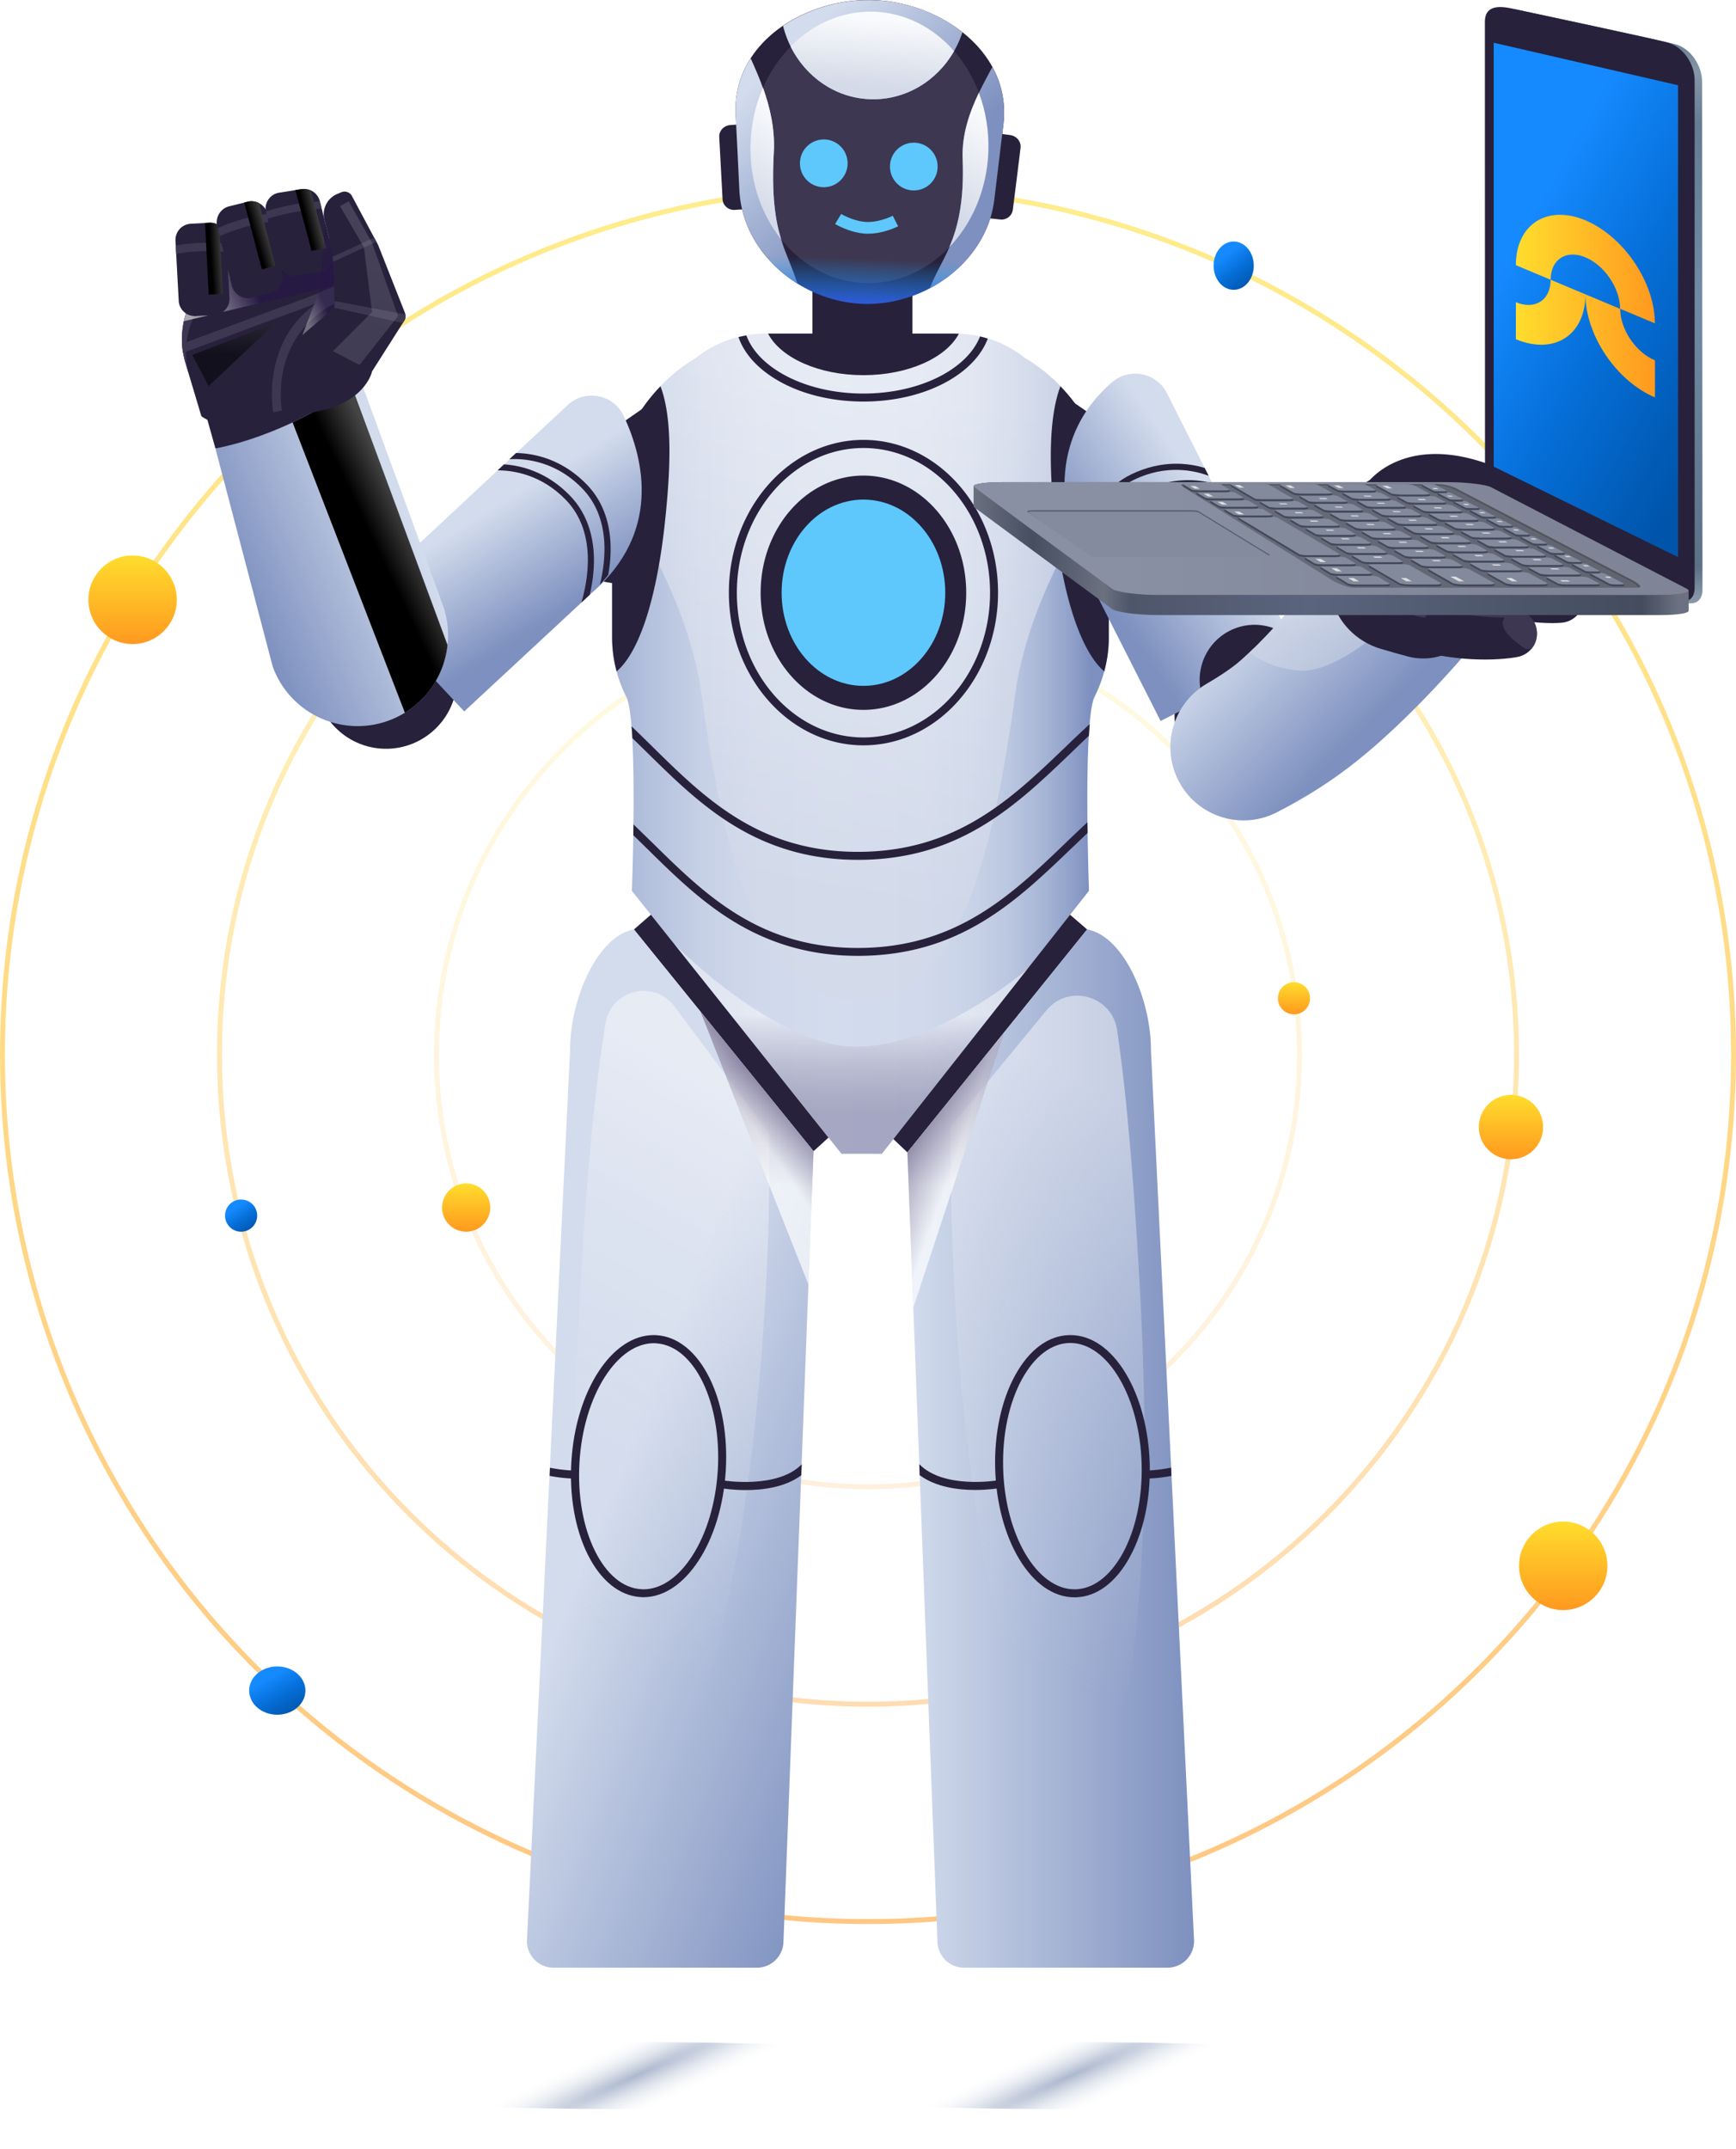 <svg width="350" height="433" viewBox="0 0 350 433" fill="none" xmlns="http://www.w3.org/2000/svg"><path opacity=".15" d="M262 212.5c0 48.102-38.952 87.096-87 87.096-48.049 0-87-38.994-87-87.096 0-48.102 38.951-87.095 87-87.095 48.048 0 87 38.993 87 87.095z" stroke="url(#paint0_linear_594_660)"/><path opacity=".35" d="M305.751 212.501c0 72.29-58.54 130.893-130.75 130.893-72.211 0-130.75-58.603-130.75-130.893C44.25 140.21 102.79 81.607 175 81.607s130.75 58.603 130.75 130.894z" stroke="url(#paint1_linear_594_660)"/><path opacity=".55" d="M349.5 212.5c0 96.48-78.127 174.691-174.5 174.691S.5 308.98.5 212.5C.5 116.021 78.627 37.81 175 37.81s174.5 78.21 174.5 174.69z" stroke="url(#paint2_linear_594_660)"/><ellipse cx="26.735" cy="120.85" rx="8.912" ry="8.922" fill="url(#paint3_linear_594_660)"/><ellipse cx="315.161" cy="315.506" rx="8.912" ry="8.922" fill="url(#paint4_linear_594_660)"/><ellipse cx="55.903" cy="340.649" rx="5.671" ry="4.866" fill="url(#paint5_linear_594_660)"/><ellipse cx="48.609" cy="244.943" rx="3.241" ry="3.244" fill="url(#paint6_linear_594_660)"/><ellipse cx="230.903" cy="279.819" rx="2.431" ry="2.433" fill="url(#paint7_linear_594_660)"/><ellipse cx="248.727" cy="53.531" rx="4.051" ry="4.866" fill="url(#paint8_linear_594_660)"/><ellipse cx="304.63" cy="227.1" rx="6.481" ry="6.489" fill="url(#paint9_linear_594_660)"/><ellipse cx="93.981" cy="243.321" rx="4.861" ry="4.866" fill="url(#paint10_linear_594_660)"/><ellipse cx="260.88" cy="201.146" rx="3.241" ry="3.244" fill="url(#paint11_linear_594_660)"/><g opacity=".35" filter="url(#filter0_f_594_660)"><ellipse cx="128.297" cy="418.244" rx="81.58" ry="6.756" fill="url(#paint12_radial_594_660)"/></g><g opacity=".35" filter="url(#filter1_f_594_660)"><ellipse cx="215.939" cy="418.244" rx="81.58" ry="6.756" fill="url(#paint13_radial_594_660)"/></g><path d="M91.968 138.883c1.305-7.825-3.967-15.227-11.776-16.535-7.81-1.307-15.197 3.976-16.502 11.8-1.305 7.825 3.968 15.228 11.777 16.535 7.809 1.307 15.197-3.976 16.501-11.8zm35.842 48.402l3.625-3.152 39.141 41.866-6.555 5.967-36.211-44.681z" fill="#27213B"/><path d="M164.014 231.965l-6.051 159.137a5.375 5.375 0 01-5.379 5.39h-40.966a5.375 5.375 0 01-5.378-5.39l8.692-179.492c0-10.586 5.691-23.098 12.871-24.325l36.211 44.68z" fill="url(#paint14_linear_594_660)"/><path opacity=".5" d="M154.315 261.343c-3.122 55.292-14.312 99.635-25.022 99.01-10.685-.602-15.392-45.932-12.27-101.199 1.129-19.898 2.617-37.775 5.043-52.909 1.08-6.809 9.797-8.975 13.927-3.441l19.09 25.577c.144 10.321-.096 21.437-.768 32.962z" fill="url(#paint15_linear_594_660)"/><path d="M129.727 321.832c-.192 0-.384 0-.6-.025-4.226-.264-8.02-3.32-10.638-8.589-2.545-5.125-3.722-11.79-3.289-18.767.888-14.268 8.164-25.432 16.592-25.432.192 0 .385 0 .601.024 4.226.264 8.02 3.32 10.637 8.589 2.546 5.125 3.722 11.79 3.29 18.768-.888 14.267-8.188 25.432-16.593 25.432zm2.089-51.177c-3.553 0-7.059 2.406-9.869 6.785-2.905 4.523-4.706 10.61-5.114 17.131-.409 6.689.696 13.065 3.121 17.949 2.353 4.74 5.643 7.483 9.293 7.699.168 0 .336.025.48.025 3.554 0 7.06-2.406 9.869-6.786 2.906-4.523 4.707-10.61 5.115-17.131.841-13.666-4.706-25.167-12.414-25.648-.168-.024-.313-.024-.481-.024z" fill="#27213B"/><path d="M161.642 295.052l-.096 2.214c-3.266 2.43-7.78 2.983-11.19 2.983-2.57 0-4.467-.313-4.683-.337l.264-1.588c.12 0 10.806 1.733 15.705-3.272zm-45.699 1.276v1.611c-.216 0-2.401-.024-5.138-.553l.072-1.636c2.785.554 5.018.578 5.066.578zm103.234-109.043l-3.65-3.152-39.117 41.866 6.532 6.207 36.235-44.921z" fill="#27213B"/><path d="M182.94 232.206l6.052 158.896a5.375 5.375 0 005.378 5.39h40.99a5.376 5.376 0 005.379-5.39l-8.693-179.492c0-10.587-5.691-23.098-12.871-24.325l-36.235 44.921z" fill="url(#paint16_linear_594_660)"/><path opacity=".5" d="M217.518 360.353c-10.686.601-21.9-43.719-25.021-99.01-.673-12.054-.913-23.627-.769-34.383l19.258-23.386c4.467-5.414 13.207-2.96 14.24 3.994 2.185 14.989 3.482 32.65 4.562 51.586 3.122 55.291-1.585 100.597-12.27 101.199z" fill="url(#paint17_linear_594_660)"/><path d="M216.628 321.856c-4.202 0-8.164-2.743-11.165-7.748-2.93-4.884-4.635-11.356-4.827-18.286-.168-6.978 1.249-13.594 3.986-18.623 2.81-5.173 6.7-8.084 10.95-8.18h.24c4.202 0 8.164 2.742 11.166 7.747 2.929 4.884 4.634 11.357 4.826 18.286.169 6.978-1.248 13.594-3.986 18.623-2.809 5.173-6.699 8.084-10.949 8.181h-.241zm-.84-51.249h-.192c-3.65.096-7.036 2.694-9.581 7.338-2.594 4.788-3.938 11.116-3.77 17.829.336 13.498 6.795 24.47 14.383 24.47h.193c3.649-.097 7.035-2.695 9.581-7.339 2.593-4.788 3.938-11.116 3.77-17.829-.337-13.474-6.796-24.469-14.384-24.469z" fill="#27213B"/><path d="M201.286 299.889c-.217.024-2.114.336-4.683.336-3.386 0-7.924-.553-11.19-2.983l-.072-2.214c4.875 5.029 15.56 3.297 15.68 3.273l.265 1.588zm34.893-2.503c-2.761.529-4.923.553-5.139.553l-.024-1.612c.048 0 2.281-.024 5.091-.601l.072 1.66z" fill="#27213B"/><path d="M206.566 72.107a22.463 22.463 0 00-13.999-4.86h-38.18a22.556 22.556 0 00-13.999 4.86c-10.158 6.063-16.977 17.179-16.977 29.883v26.491c0 4.138.984 8.228 2.857 11.934 2.426 4.812 1.129 39.098 1.129 39.098l42.238 52.982h8.14l41.782-53.006s-1.272-34.286 1.129-39.098c1.849-3.706 2.857-7.796 2.857-11.934v-26.491c0-12.704-6.819-23.82-16.977-29.86z" fill="url(#paint18_linear_594_660)"/><path opacity=".44" d="M207.15 195.249l-29.343 37.221h-8.141l-33.665-42.202c.312.313 20.362 20.644 36.667 20.644 16.305 0 34.194-15.423 34.482-15.663z" fill="url(#paint19_linear_594_660)"/><path opacity=".5" d="M223.167 96.817c-8.189 12.102-16.353 27.501-18.49 43.117-4.635 33.54-11.934 62.172-31.601 61.643v.168c-19.666.53-26.966-28.103-31.6-61.619-2.089-15.182-9.845-30.172-17.818-42.106 1.249-11.02 7.66-20.476 16.761-25.89 3.866-3.03 8.717-4.86 14.024-4.86h38.156a22.559 22.559 0 0113.999 4.86c8.741 5.198 15.008 14.172 16.569 24.687z" fill="url(#paint20_linear_594_660)"/><path d="M134.048 105.31c-1.512 14.052-4.778 25.721-9.725 29.98a26.057 26.057 0 01-.912-6.833v-26.491a34.618 34.618 0 019.749-24.133c2.401 6.304 2.089 16.337.888 27.477z" fill="#27213B"/><path d="M126.196 84.666l5.427-3.753-4.611 37.173-11.814-1.948 10.998-31.472zm86.469 20.644c1.513 14.052 5.019 25.721 9.965 29.98.601-2.214.913-4.499.913-6.833v-26.491a34.618 34.618 0 00-9.749-24.133c-2.377 6.304-2.329 16.337-1.129 27.477zm6.608 62.533c-1.105 1.035-2.209 2.118-3.338 3.176-11.07 10.611-22.5 21.583-42.983 21.583-9.196 0-17.361-2.262-24.997-6.906-6.723-4.09-12.222-9.504-17.529-14.725-.912-.89-1.825-1.804-2.737-2.67 0-.722.024-1.444.024-2.19 1.272 1.227 2.545 2.478 3.842 3.729 10.589 10.419 21.539 21.174 41.397 21.174 19.859 0 31.049-10.755 41.878-21.149a347.29 347.29 0 014.419-4.187c0 .722.024 1.444.024 2.165z" fill="#27213B"/><path d="M219.708 145.9c-.072.746-.12 1.516-.168 2.358-1.201 1.107-2.377 2.262-3.578 3.417-11.07 10.61-22.5 21.582-42.982 21.582-9.197 0-17.362-2.262-24.998-6.905-6.723-4.091-12.222-9.504-17.529-14.725l-2.953-2.888a61.875 61.875 0 00-.168-2.382 344.218 344.218 0 014.226 4.115c10.589 10.418 21.539 21.173 41.398 21.173 19.858 0 31.048-10.755 41.878-21.149a281.89 281.89 0 014.874-4.596zm-45.63-2.862c11.445 0 20.723-10.568 20.723-23.604s-9.278-23.603-20.723-23.603c-11.445 0-20.723 10.567-20.723 23.603 0 13.036 9.278 23.604 20.723 23.604z" fill="#27213B"/><path d="M174.079 138.202c9.111 0 16.497-8.403 16.497-18.768s-7.386-18.767-16.497-18.767-16.496 8.402-16.496 18.767 7.385 18.768 16.496 18.768z" fill="#5EC8FD"/><path d="M174.084 150.183c-14.96 0-27.134-13.811-27.134-30.773 0-16.963 12.174-30.774 27.134-30.774s27.134 13.811 27.134 30.774c0 16.987-12.174 30.773-27.134 30.773zm0-59.91c-14.071 0-25.525 13.088-25.525 29.161 0 16.072 11.454 29.161 25.525 29.161 14.071 0 25.525-13.089 25.525-29.161 0-16.097-11.43-29.162-25.525-29.162zM197.587 67.8c-2.593 6.592-12.15 11.5-23.508 11.5-11.502 0-21.155-5.029-23.605-11.718-.528.097-1.056.217-1.584.337 1.056 3.104 3.481 5.943 7.083 8.23 4.851 3.079 11.286 4.763 18.106 4.763 6.819 0 13.255-1.684 18.105-4.764 3.458-2.19 5.835-4.932 6.964-7.916a16.474 16.474 0 00-1.561-.433z" fill="#27213B"/><path d="M193.319 67.247c-2.546 4.836-10.206 8.349-19.235 8.349-9.052 0-16.688-3.513-19.234-8.373h37.724c.24 0 .504.024.745.024z" fill="#27213B"/><path d="M183.947 44.365H163.8V71.41h20.147V44.365zm-34.065-2.166c-.696.024-1.057.048-1.753.096-1.273.072-2.377-.866-2.449-2.117-.216-4.187-.456-8.373-.673-12.584-.072-1.251.961-2.334 2.33-2.406.744-.048 1.104-.072 1.849-.096.24 5.702.456 11.404.696 17.107zm49.49 1.781c.696.095 1.537.144 2.233.24 1.273.168 2.425-.698 2.593-1.95.529-4.162 1.057-8.324 1.561-12.487.144-1.25-.792-2.406-2.137-2.574-.744-.096-1.105-.145-1.849-.24-.648 5.678-1.777 11.332-2.401 17.01z" fill="#27213B"/><path d="M202.301 25.044c-.601 5.028-1.201 10.057-1.825 15.11-1.513 12.463-13.808 21.51-26.486 21.053-4.731-.169-9.317-1.66-13.231-4.09-6.604-4.115-11.31-10.948-11.694-18.816a3363.26 3363.26 0 00-.745-15.206c-.216-4.307.937-8.133 3.026-11.357 1.657-2.574 3.89-4.764 6.507-6.544C163.064 1.657 169.739-.22 176.151.02h.024c6.411.216 12.919 2.574 17.865 6.472 5.619 4.427 9.173 10.875 8.261 18.55z" fill="#27213B"/><path d="M199.276 30.558c.538-15.1-9.758-27.725-22.999-28.199-13.241-.474-24.411 11.382-24.95 26.482-.539 15.1 9.758 27.725 22.999 28.2 13.24.473 24.411-11.383 24.95-26.482z" fill="#3D3752"/><path d="M166.086 37.723a4.807 4.807 0 004.802-4.812 4.807 4.807 0 00-4.802-4.812 4.807 4.807 0 00-4.803 4.812 4.807 4.807 0 004.803 4.812zm22.556-2.25a4.816 4.816 0 00-2.501-6.327 4.8 4.8 0 00-6.315 2.505 4.817 4.817 0 002.501 6.328 4.8 4.8 0 006.315-2.506zm-13.979 11.61c-3.218-.12-6.171-1.876-6.291-1.949l1.224-2.02c.024.023 2.57 1.515 5.139 1.611 2.593.097 5.235-1.227 5.259-1.25l1.08 2.117c-.12.072-3.193 1.612-6.411 1.491z" fill="#5EC8FD"/><path d="M160.757 57.117c-6.604-4.114-11.31-10.948-11.695-18.816-.24-5.076-.48-10.129-.744-15.182-.216-4.307.937-8.132 3.026-11.356.84 1.828 1.705 3.825 2.473 5.943 1.393 3.898 2.425 8.252 2.185 12.896-.48 8.782.312 13.81 1.489 17.637 1.008 3.32 2.305 5.726 3.266 8.878z" fill="url(#paint21_linear_594_660)"/><path d="M202.297 25.068c-.601 5.029-1.201 10.058-1.825 15.11-.937 7.82-6.148 14.292-13.015 17.925 1.104-2.887 2.617-5.245 3.938-8.276 1.681-3.922 3.026-9 2.689-17.83-.192-4.884 1.393-9.335 3.266-13.28.889-1.854 1.849-3.586 2.713-5.198 1.849 3.368 2.738 7.266 2.234 11.55z" fill="url(#paint22_linear_594_660)"/><path d="M194.038 6.493c-.432 1.348-1.008 2.599-1.681 3.802-3.434 6.015-9.797 9.937-16.905 9.696-7.011-.24-12.99-4.5-16.04-10.61a20.557 20.557 0 01-1.537-4.163c5.211-3.537 11.886-5.414 18.298-5.173h.024c6.387.192 12.894 2.526 17.841 6.448z" fill="url(#paint23_linear_594_660)"/><path d="M157.485 48.214c-4.058-5.076-6.435-11.934-6.171-19.392.144-3.995 1.033-7.772 2.521-11.14 1.393 3.897 2.426 8.252 2.186 12.896-.505 8.782.288 13.835 1.464 17.636z" fill="url(#paint24_linear_594_660)"/><path d="M192.351 10.295c-3.434 6.015-9.798 9.937-16.905 9.696-7.012-.24-12.991-4.5-16.041-10.61 4.467-4.572 10.422-7.243 16.857-7.026 6.315.24 11.958 3.224 16.089 7.94z" fill="url(#paint25_linear_594_660)"/><path d="M191.393 49.803c1.681-3.922 3.026-8.999 2.69-17.83-.192-4.883 1.392-9.335 3.265-13.28 1.369 3.608 2.065 7.65 1.921 11.861-.288 7.652-3.265 14.46-7.876 19.249z" fill="url(#paint26_linear_594_660)"/><path d="M200.543 39.504l-.072.65c-1.513 12.463-13.807 21.51-26.486 21.077-4.73-.169-9.317-1.66-13.231-4.09-6.603-4.115-11.31-10.948-11.694-18.816 0-.216-.024-.433-.024-.65l51.507 1.83z" fill="url(#paint27_linear_594_660)"/><path d="M119.406 119.386L93.592 143.35l-21.107-22.617 41.95-39.099c3.554-3.32 9.293-2.189 11.334 2.214 4.155 8.903 7.444 23.531-6.363 35.538z" fill="url(#paint28_linear_594_660)"/><path d="M78.676 140.078c6.114 0 11.07-4.966 11.07-11.092s-4.956-11.092-11.07-11.092-11.07 4.966-11.07 11.092 4.956 11.092 11.07 11.092zM221.65 84.666l-5.451-3.753 4.611 37.173 11.814-1.948-10.974-31.472zm29.489 74.034c7.917 0 14.335-6.431 14.335-14.364 0-7.933-6.418-14.364-14.335-14.364-7.918 0-14.336 6.431-14.336 14.364 0 7.933 6.418 14.364 14.336 14.364z" fill="#27213B"/><path d="M218.047 113.851l15.944 31.423 27.615-13.907-26.318-52.115c-2.089-4.162-7.516-5.27-11.046-2.261-6.651 5.678-14.167 17.01-6.195 36.86z" fill="url(#paint29_linear_594_660)"/><path d="M263.66 139.747c1.521-5.933-2.046-11.979-7.967-13.503-5.922-1.524-11.955 2.05-13.476 7.983-1.521 5.933 2.046 11.978 7.967 13.502 5.921 1.525 11.954-2.05 13.476-7.982zm-19.968-43.87c-2.809-1.058-8.5-2.382-15.056.794-8.116 3.898-9.773 13.547-10.085 18.166l-.504-.986c-.192-.361-.36-.722-.529-1.107.169-1.227.409-2.623.793-4.09 1.633-6.256 5.018-10.78 9.797-13.09 6.171-2.959 11.526-2.261 14.768-1.275l.816 1.588z" fill="#27213B"/><path d="M245.211 98.862c-3.025-.963-8.236-1.757-14.167 1.107-8.981 4.33-10.062 15.663-10.158 19.465l-1.08-2.142c.144-1.492.408-3.344.912-5.317 1.633-6.256 5.019-10.779 9.797-13.09 5.643-2.718 10.638-2.357 13.928-1.515l.768 1.492zm-122.227 14.436a36.29 36.29 0 01-.36 2.551 32.131 32.131 0 01-1.681 1.973c1.201-4.813 2.209-13.426-3.53-19.37-5.595-5.798-12.102-6.087-14.72-5.918l1.345-1.251c3.314.048 9.077 1.01 14.24 6.328 3.722 3.801 5.33 9.239 4.706 15.687z" fill="#27213B"/><path d="M119.622 115.537c-.144 1.588-.432 3.055-.721 4.307l-1.68 1.563c1.296-4.403 3.169-14.171-3.146-20.692-4.995-5.149-10.686-5.943-13.735-5.943l1.272-1.203c3.386.217 8.597 1.444 13.303 6.304 3.698 3.802 5.331 9.239 4.707 15.664z" fill="#27213B"/><path opacity=".44" d="M164.019 231.965l-1.009 26.9-21.755-54.979 22.764 28.079z" fill="url(#paint30_linear_594_660)"/><path opacity=".44" d="M202.417 208.049l-18.274 55.387-1.2-31.23 19.474-24.157z" fill="url(#paint31_linear_594_660)"/><path opacity=".44" d="M164.023 231.965l-1.009 26.9-21.755-54.979 22.764 28.079z" fill="url(#paint32_linear_594_660)"/><path opacity=".44" d="M202.415 208.049l-18.274 55.387-1.201-31.23 19.475-24.157z" fill="url(#paint33_linear_594_660)"/><path d="M305.09 119.868c-6.172 8.132-15.464 19.272-26.366 29.089-5.691 5.101-11.838 9.865-21.299 14.725-7.492 3.85-16.689.626-20.147-7.049-3.122-6.906-.504-15.062 6.051-18.888 2.593-1.516 5.091-3.152 6.868-4.74.648-.577 1.296-1.179 1.993-1.829.216-.216.456-.433.696-.649.12-.121.24-.217.336-.337.24-.217.481-.457.697-.698a90.754 90.754 0 002.521-2.622c.12-.121.24-.265.36-.409.24-.265.504-.53.745-.819a100.311 100.311 0 004.13-4.908c.12-.144.24-.289.36-.457 4.01-5.125 7.684-10.587 10.734-15.399a221.747 221.747 0 003.025-4.884c3.05-5.077 9.557-6.857 14.768-4.042l4.875 2.646 5.763 3.176c6.555 3.561 8.404 12.151 3.89 18.094z" fill="url(#paint34_linear_594_660)"/><path d="M285.787 120.205s-14.311 15.567-23.796 14.917c-4.442-.313-7.78-1.949-10.109-3.633.096-.096.216-.193.312-.313.216-.216.456-.433.696-.649.12-.097.24-.217.336-.337.24-.217.481-.457.697-.698a89.554 89.554 0 002.521-2.623c.12-.12.24-.264.36-.409.24-.264.504-.529.745-.818a101.266 101.266 0 004.13-4.908c.12-.144.24-.289.36-.457 4.01-5.125 7.684-10.587 10.734-15.399a223.636 223.636 0 003.025-4.884l9.989 20.211z" fill="url(#paint35_linear_594_660)" fill-opacity=".5"/><path d="M273.953 98.428c-5.643 6.064-7.444 14.34-5.547 21.968 1.225 4.98 5.067 8.902 9.989 10.346 1.873.553 3.674 1.058 5.355 1.516 7.204 1.948 14.432-3.008 15.248-10.419l.72-6.568.625-5.51c.648-5.895-3.434-11.26-9.269-12.175-1.753-.264-3.65-.601-5.691-.962-1.177-.217-2.401-.433-3.65-.698-2.834-.553-5.763.361-7.732 2.454l-.048.048z" fill="#27213B"/><path d="M288.842 102.904c.193.481 1.321 3.152 4.323 5.967 2.185 2.045 5.33 4.139 9.821 5.51 9.605 2.96 16.689 2.238 17.001 2.214a4.678 4.678 0 002.977-1.492 4.714 4.714 0 001.273-3.802 4.82 4.82 0 00-5.283-4.282c-.024 0-5.571.505-13.183-1.853a18.382 18.382 0 01-1.945-.722c-4.322-1.877-5.859-4.596-6.099-5.1v.023l-8.885 3.537z" fill="#27213B"/><path d="M303.874 104.468l.072.288c4.371 4.283 13.351 4.452 13.351 4.452s-.048 1.443 2.978 4.379c.744.722 1.345 1.227 1.825 1.564.312-.024.624-.024.888-.073a4.711 4.711 0 001.273-3.801 4.82 4.82 0 00-5.283-4.283c-.024 0-5.571.505-13.183-1.853a12.126 12.126 0 01-1.921-.673z" fill="#3D3752"/><path d="M283.963 111.349c.192.481 1.345 3.297 4.466 6.232 2.138 1.997 5.211 4.042 9.509 5.438 9.558 3.103 16.665 2.502 16.953 2.454a4.823 4.823 0 003.242-1.684 4.826 4.826 0 001.105-3.537 4.798 4.798 0 00-5.211-4.355c-.024 0-5.571.409-13.135-2.045a15.248 15.248 0 01-.936-.337c-5.187-1.973-6.844-5.197-7.06-5.63a.074.074 0 01.024.048l-8.957 3.416z" fill="#27213B"/><path d="M273.713 121.815c.192.385 1.177 2.165 3.314 4.162 2.377 2.214 6.147 4.692 11.886 5.847 9.845 1.997 16.833.602 17.121.529a4.775 4.775 0 002.665-1.564 4.81 4.81 0 001.057-4.114c-.528-2.598-3.074-4.259-5.667-3.729-.024 0-4.899.938-12.006-.313-.409-.072-.841-.144-1.273-.241-6.051-1.227-8.308-4.547-8.597-5.004a.074.074 0 01.024.048l-8.524 4.379z" fill="#27213B"/><path d="M292.108 122.657c3.313 1.877 11.261 1.757 11.261 1.757-.072.072-1.416 1.588 1.345 4.138 1.201 1.107 2.185 1.781 2.93 2.214.384.024.744.024 1.08.024a4.811 4.811 0 001.057-4.114c-.528-2.599-3.074-4.259-5.667-3.73-.024.024-4.899.939-12.006-.289z" fill="#3D3752"/><path d="M275.7 97.297l7.732 5.703s-.024.048-.096.12c.168-.193 4.082-4.523 15.104.072.624.265 1.297.578 1.993.89 2.377 1.155 5.259.145 6.411-2.261 1.153-2.382.144-5.27-2.257-6.4a44.243 44.243 0 00-3.001-1.324c-17.962-7.218-25.55 2.743-25.886 3.2z" fill="#27213B"/><path d="M302.335 97.153s-1.681.89-1.801 3.826c-.072 1.924 1.033 3.055 1.825 3.585a4.78 4.78 0 004.491-2.719c1.152-2.382.144-5.27-2.257-6.4a44.26 44.26 0 00-3.002-1.324s-.048.024-.144.097l.888 2.935zm.503 18.022c3.17 1.756 10.014 1.492 10.014 1.492s-1.201.986-.625 2.815c.361 1.155 1.033 2.695 1.441 3.633 1.849.409 3.434.601 4.467.698a4.83 4.83 0 001.104-3.537 4.797 4.797 0 00-5.211-4.355c-.024 0-5.571.409-13.135-2.045-.288-.097-.576-.193-.84-.289.744.457 1.657.986 2.785 1.588zm-15.246-3.922s-2.834-.553-5.643-2.358c-2.714-1.732-6.267-5.124-6.267-5.124s-2.258 7.819 2.377 14.412c4.634 6.592 9.461 6.232 9.461 6.232s-.601-9.192.072-13.162z" fill="#3D3752"/><path d="M278.661 102.904l5.114 3.994c1.969 1.54 4.779 1.395 6.604-.313 1.849-1.756 4.73-3.753 9.029-4.884-2.21-1.492-8.597-5.39-13.183-4.259-4.275 1.035-6.652 4.042-7.564 5.462z" fill="url(#paint36_linear_594_660)"/><path d="M305.471 103.361l33.305 17.637c2.474 1.299 4.467.36 4.467-2.118l-.072-102.378c0-3.08-2.113-6.737-5.523-7.627-3.41-.89-31.097-6.785-31.097-6.785-3.145-.722-5.595-.457-5.595 2.647l.024 91.79c.024 2.48 2.018 5.535 4.491 6.834z" fill="url(#paint37_linear_594_660)"/><path d="M303.886 103l33.306 17.637c2.473 1.299 4.466.36 4.466-2.118V16.117c0-3.08-2.161-6.689-5.595-7.579-3.41-.89-31.096-6.785-31.096-6.785-3.146-.722-5.595-.457-5.595 2.647l.024 91.791c0 2.43 2.017 5.51 4.49 6.809z" fill="#27213B"/><path d="M301.15 94.026l37.171 18.238V17.177L301.15 8.61v85.415z" fill="url(#paint38_linear_594_660)"/><path d="M199.554 99.92c.72-.048 1.513-.072 2.401-.072h89.711c3.842 0 7.876.457 8.981 1.035L335.609 119h4.851v4.018c.096.53-2.137.915-5.643.915H233.58c-4.226 0-8.477-.554-9.413-1.252l-27.735-20.451c-.096-.072-.144-.144-.144-.217v-4.042l3.266 1.95z" fill="url(#paint39_linear_594_660)"/><path d="M300.622 98.188l39.452 20.452c1.321.698-1.056 1.251-5.282 1.251H233.578c-4.226 0-8.476-.553-9.412-1.251l-27.735-20.452c-.792-.577 1.705-1.034 5.547-1.034h89.711c3.794 0 7.828.457 8.933 1.034z" fill="url(#paint40_linear_594_660)"/><path d="M300.622 98.188l39.452 20.452c1.321.698-1.056 1.251-5.282 1.251H233.578c-4.226 0-8.476-.553-9.412-1.251l-27.735-20.452c-.792-.577 1.705-1.034 5.547-1.034h89.711c3.794 0 7.828.457 8.933 1.034z" fill="url(#paint41_linear_594_660)"/><path opacity=".45" d="M238.213 97.851h51.195c.912 0 2.521.217 3.89.915l35.346 18.406c.985.505 1.537.962 1.633 1.227.865-.048.312-.722-1.248-1.54l-35.347-18.406c-1.369-.698-2.978-.914-3.89-.914h-50.955c-.576.024-.792.096-.624.312z" fill="#191B1C"/><path opacity=".29" d="M238.206 97.852c.12.144.384.337.841.625l29.487 18.407c1.393.842 3.362 1.54 4.37 1.54h57.367c-.096-.289-.673-.722-1.633-1.227L293.291 98.79c-1.369-.722-2.977-.914-3.89-.914h-50.979c-.072-.024-.144-.024-.216-.024z" fill="#191B1C"/><path d="M239.504 97.443c-.697 0-1.129.072-.961.192l1.681 1.01c.168.095.889.191 1.585.191h5.163c.696 0 1.128-.072.96-.192l-1.705-1.01c-.168-.095-.888-.191-1.585-.191h-5.138zm29.198.072c-.696 0-1.129.096-.937.192l1.825 1.01c.193.095.913.191 1.609.191h5.163c.696 0 1.128-.096.936-.192l-1.849-1.01c-.192-.095-.912-.191-1.608-.191h-5.139zm18.491.048c-.409 0-.649.048-.529.096l2.306 1.226c.12.072.528.12.936.12h1.225c.408 0 .648-.048.528-.12l-2.329-1.226c-.12-.048-.528-.096-.937-.096h-1.2zm-27.926-.048c-.864 0-1.368.096-1.152.216l2.689 1.54c.216.12 1.105.216 1.969.216h4.611c.864 0 1.368-.096 1.152-.216l-2.761-1.54c-.216-.12-1.105-.216-1.945-.216h-4.563zm19.35.048c-.889 0-1.393.096-1.177.24l3.026 1.636c.24.12 1.152.24 2.041.24h4.514c.888 0 1.417-.096 1.177-.24l-3.074-1.635c-.24-.12-1.153-.241-2.017-.241h-4.49zm-36.402 1.492c-.697 0-1.153.096-.961.192l1.705 1.01c.168.096.889.192 1.609.192h5.187c.72 0 1.152-.096.96-.192l-1.729-1.01c-.168-.096-.888-.192-1.585-.192h-5.186zm29.413.072c-.697 0-1.129.072-.937.192l1.849 1.01c.192.096.912.192 1.633.192h5.186c.721 0 1.129-.072.937-.192l-1.873-1.01c-.192-.096-.912-.192-1.633-.192h-5.162zm-22.55-1.637c-.648 0-1.057.073-.913.17l4.755 2.766c.168.096.84.169 1.513.169h5.331c.672 0 1.08-.073.912-.169l-4.826-2.743c-.169-.096-.841-.168-1.513-.168h-5.259v-.024zm13.858 2.263c-.697 0-1.129.096-.961.192l1.801 1.033c.192.096.912.192 1.633.192h5.211c.72 0 1.152-.096.96-.192l-1.849-1.033c-.192-.096-.912-.192-1.609-.192h-5.186zm-7.969 1.131c-.721 0-1.153.096-.961.192l1.777 1.034c.168.096.912.192 1.633.192h5.235c.72 0 1.152-.096.96-.192l-1.825-1.034c-.192-.096-.912-.192-1.609-.192h-5.21zm-9.992-.17c-.721 0-1.153.072-.985.193l1.729 1.033c.168.096.913.192 1.609.192h5.235c.72 0 1.153-.096.984-.192l-1.777-1.033c-.168-.097-.888-.193-1.608-.193h-5.187zm2.88 1.732c-.72 0-1.152.096-.984.192l1.753 1.058c.168.12.912.192 1.633.192h5.282c.721 0 1.153-.096.985-.192l-1.801-1.058c-.168-.096-.913-.192-1.633-.192h-5.235zm42.501-3.223c-.408 0-.648.048-.528.096l2.329 1.226c.12.072.529.12.961.12h1.248c.409 0 .649-.048.529-.12l-2.354-1.226c-.12-.048-.528-.096-.936-.096h-1.249zm-7.68.698c-.696 0-1.129.096-.937.192l1.897 1.034c.193.096.937.192 1.657.192h5.211c.72 0 1.129-.096.937-.192l-1.945-1.034c-.193-.096-.937-.192-1.633-.192h-5.187zm-8.105.818c-.72 0-1.129.096-.961.192l1.873 1.034c.193.096.937.192 1.633.192h5.235c.72 0 1.153-.096.937-.192l-1.921-1.034c-.193-.096-.937-.192-1.633-.192h-5.163zm18.998.193c-.409 0-.649.048-.529.12l2.378 1.249c.12.072.552.121.96.121h1.249c.408 0 .648-.049.528-.121l-2.401-1.249c-.12-.072-.552-.12-.961-.12h-1.224zm-27.58.528c-.72 0-1.152.096-.96.192l1.849 1.034c.192.12.912.192 1.633.192h5.259c.72 0 1.152-.096.96-.192l-1.873-1.034c-.192-.096-.936-.192-1.633-.192h-5.235zm19.903.193c-.72 0-1.128.096-.936.192l1.945 1.057c.192.097.936.193 1.657.193h5.258c.721 0 1.153-.096.937-.193l-1.969-1.057c-.192-.096-.937-.192-1.657-.192h-5.235zm-8.257.793c-.72 0-1.152.096-.96.193l1.897 1.057c.192.12.936.192 1.657.192h5.282c.721 0 1.153-.096.961-.192l-1.945-1.057c-.192-.097-.937-.193-1.657-.193h-5.235zm-19.622.218c-.72 0-1.153.096-.96.193l1.801 1.057c.192.12.912.192 1.632.192h5.283c.721 0 1.153-.096.961-.192l-1.849-1.057c-.192-.097-.913-.193-1.633-.193h-5.235zm38.8-.024c-.408 0-.648.048-.552.12l2.425 1.273c.12.072.552.121.96.121h1.249c.432 0 .672-.049.552-.121l-2.425-1.273c-.12-.072-.552-.12-.96-.12h-1.249zm-27.636.649c-.721 0-1.153.096-.961.192l1.873 1.057c.192.12.937.192 1.657.192h5.307c.72 0 1.152-.096.96-.192l-1.921-1.057c-.192-.12-.936-.192-1.657-.192h-5.258zm19.883.048c-.72 0-1.152.096-.96.192l1.969 1.058c.192.12.96.192 1.681.192h5.306c.721 0 1.153-.096.937-.192l-2.017-1.058c-.192-.096-.961-.192-1.681-.192h-5.235zm-8.337.818c-.721 0-1.153.096-.961.193l1.945 1.057c.192.12.937.192 1.681.192h5.307c.72 0 1.153-.096.96-.192l-1.969-1.057c-.192-.121-.936-.193-1.656-.193h-5.307zm19.525.29c-.408 0-.649.048-.553.12l2.45 1.297c.12.072.552.121.984.121h1.273c.432 0 .672-.049.552-.121l-2.473-1.297c-.12-.072-.552-.12-.961-.12h-1.272zm-39.066.047c-.721 0-1.153.096-.985.192l1.849 1.082c.192.12.937.192 1.657.192h5.331c.72 0 1.176-.096.984-.192l-1.873-1.082c-.192-.12-.936-.192-1.657-.192h-5.306zm31.071.577c-.72 0-1.152.096-.96.192l1.993 1.081c.192.121.96.193 1.681.193h5.355c.72 0 1.152-.096.96-.193l-2.041-1.081c-.192-.096-.961-.192-1.681-.192h-5.307zm-19.909 0c-.72 0-1.152.096-.96.192l1.897 1.082c.192.12.936.192 1.681.192h5.33c.745 0 1.177-.096.961-.192l-1.945-1.082c-.192-.12-.937-.192-1.681-.192h-5.283zm11.673.891c-.72 0-1.153.096-.961.192l1.969 1.082c.193.12.961.192 1.681.192h5.355c.745 0 1.177-.096.961-.192l-2.017-1.082c-.192-.12-.961-.192-1.681-.192h-5.307zm19.596.241c-.433 0-.673.048-.553.12l2.498 1.322c.12.072.552.12.984.12h1.273c.432 0 .672-.048.552-.12l-2.521-1.322c-.12-.072-.553-.12-.985-.12h-1.248zm-39.335.096c-.744 0-1.176.096-.984.192l1.873 1.081c.192.12.936.192 1.681.192h5.379c.744 0 1.176-.096.984-.192l-1.921-1.081c-.192-.12-.936-.192-1.681-.192h-5.331zm31.244.529c-.72 0-1.152.097-.96.193l2.041 1.105c.192.12.96.192 1.705.192h5.379c.744 0 1.176-.096.96-.192l-2.065-1.105c-.216-.12-.96-.193-1.705-.193h-5.355zm-19.98.071c-.745 0-1.177.097-.985.193l1.921 1.105c.192.12.961.192 1.681.192h5.379c.744 0 1.176-.096.96-.192l-1.969-1.105c-.192-.12-.96-.193-1.681-.193h-5.306zm11.789.892c-.744 0-1.176.096-.96.192l1.993 1.105c.192.12.961.216 1.705.216h5.403c.744 0 1.176-.096.96-.216l-2.041-1.105c-.192-.12-.96-.192-1.705-.192h-5.355zm-20.008.288c-.744 0-1.177.096-.984.192l1.897 1.105c.192.12.96.193 1.704.193h5.403c.745 0 1.177-.097.985-.193l-1.945-1.105c-.192-.12-.961-.192-1.681-.192h-5.379zm11.488.673c-.745 0-1.177.097-.985.193l1.969 1.105c.192.12.961.216 1.705.216h5.427c.744 0 1.176-.096.984-.216l-2.017-1.105c-.192-.12-.96-.193-1.705-.193h-5.378zm-8.357 1.156c-.744 0-1.201.097-.984.217l1.921 1.129c.192.12.96.216 1.704.216h5.475c.745 0 1.201-.096.985-.216l-1.969-1.129c-.192-.12-.961-.217-1.705-.217h-5.427zm-19.835-5.823c-.72 0-1.176.096-.984.192l12.294 7.387c.192.12.961.217 1.705.217h5.451c.744 0 1.201-.097 1.009-.217l-12.583-7.387c-.192-.096-.937-.192-1.657-.192h-5.235zm56.421 3.923c-.432 0-.673.048-.553.12l2.546 1.346c.12.072.576.12 1.008.12h1.297c.432 0 .672-.048.552-.12l-2.545-1.346c-.12-.072-.576-.12-.985-.12h-1.32zm-8.172.625c-.744 0-1.177.096-.961.193l2.066 1.105c.216.12.984.216 1.728.216h5.427c.745 0 1.177-.096.961-.216l-2.113-1.105c-.216-.121-.985-.193-1.729-.193h-5.379zm-8.258.963c-.744 0-1.176.097-.984.193l2.041 1.129c.192.12.985.216 1.729.216h5.451c.744 0 1.176-.096.96-.216l-2.065-1.129c-.216-.12-.984-.193-1.729-.193h-5.403zm-8.479 1.035c-.745 0-1.201.096-.985.216l1.993 1.13c.192.12.985.216 1.729.216h5.475c.744 0 1.201-.096.985-.216l-2.041-1.13c-.193-.12-.985-.216-1.729-.216h-5.427zm-8.519 1.106c-.744 0-1.2.096-1.008.216l1.969 1.154c.192.12.96.216 1.729.216h5.499c.744 0 1.2-.096 1.008-.216l-2.017-1.154c-.192-.12-.984-.216-1.729-.216h-5.451zm-9.506.409c-.745 0-1.201.096-1.009.216l1.921 1.153c.192.121.961.217 1.729.217h5.523c.744 0 1.201-.096 1.009-.217l-1.969-1.153c-.193-.12-.961-.216-1.729-.216h-5.475zm46.406-2.31c-.432 0-.673.048-.553.12l2.594 1.37c.12.072.576.12 1.008.12h1.297c.432 0 .672-.048.552-.12l-2.593-1.37c-.12-.072-.576-.12-1.009-.12h-1.296zm-8.262.624c-.744 0-1.176.096-.96.217l2.089 1.129c.216.12 1.008.216 1.753.216h5.475c.744 0 1.176-.096.96-.216l-2.137-1.129c-.216-.121-.985-.217-1.729-.217h-5.451zm-8.307.964c-.745 0-1.201.096-.985.216l2.065 1.154c.216.12.985.216 1.753.216h5.499c.744 0 1.2-.096.984-.216l-2.113-1.154c-.216-.12-.984-.216-1.729-.216h-5.474zm19.973.217c-.433 0-.673.048-.553.12l2.618 1.394c.12.072.576.12 1.008.12h1.321c.432 0 .672-.048.552-.12l-2.641-1.394c-.12-.072-.577-.12-1.009-.12h-1.296zm-8.232.65c-.745 0-1.201.096-.985.216l2.137 1.154c.217.12 1.009.216 1.753.216h5.523c.745 0 1.201-.096.961-.216l-2.185-1.154c-.217-.12-1.009-.216-1.753-.216h-5.451zm-20.175.263c-.744 0-1.2.096-.984.217l2.041 1.153c.192.12.984.216 1.753.216h5.523c.768 0 1.2-.096.984-.216l-2.065-1.153c-.216-.121-.984-.217-1.729-.217h-5.523zm11.888.795c-.744 0-1.201.096-.985.216l2.114 1.153c.216.121 1.008.217 1.752.217h5.547c.769 0 1.201-.096.985-.217l-2.137-1.153c-.216-.12-1.009-.216-1.753-.216h-5.523zm20.124.168c-.432 0-.696.048-.552.121l2.665 1.417c.12.072.601.121 1.033.121h1.321c.432 0 .696-.049.552-.121l-2.69-1.417c-.12-.073-.576-.121-1.008-.121h-1.321zm-50.234.53c-.744 0-1.201.096-1.009.216l1.945 1.178c.193.12.985.216 1.729.216h5.571c.769 0 1.225-.096 1.009-.216l-1.993-1.178c-.192-.12-.985-.216-1.729-.216h-5.523zm41.886.144c-.744 0-1.2.096-.984.216l2.161 1.178c.216.12 1.009.216 1.777.216h5.571c.768 0 1.201-.096.96-.216l-2.209-1.178c-.216-.12-1.008-.216-1.777-.216h-5.499zm-19.964.24c-.961 0-1.513.12-1.249.265l4.923 2.791c.264.144 1.272.264 2.233.264h4.898c.961 0 1.537-.12 1.249-.264l-5.043-2.791c-.264-.145-1.248-.265-2.209-.265h-4.802zm11.958.794c-.984 0-1.537.12-1.272.265l3.625 2.02c.289.168 1.321.289 2.306.289h4.826c.985 0 1.561-.121 1.273-.289l-3.698-2.02c-.288-.145-1.297-.265-2.281-.265h-4.779zm20.12.193c-.528 0-.841.072-.696.144l3.914 2.069c.168.096.72.144 1.272.144h.985c.528 0 .84-.072.672-.144l-3.914-2.069c-.168-.096-.72-.144-1.249-.144h-.984zm-8.445.746c-.768 0-1.2.096-.984.217l2.209 1.201c.216.12 1.032.216 1.801.216h5.619c.768 0 1.2-.096.984-.216l-2.257-1.201c-.216-.121-1.032-.217-1.801-.217h-5.571zm-35.518-2.527c-1.008 0-1.633.121-1.345.289l6.124 3.585c.288.169 1.344.289 2.377.289h4.658c1.033 0 1.657-.144 1.369-.289l-6.243-3.585c-.264-.168-1.321-.289-2.353-.289h-4.587zm-6.774 2.335c-.816 0-1.297.096-1.081.24l2.282 1.371c.216.12 1.056.241 1.873.241h5.426c.817 0 1.297-.097 1.081-.241l-2.329-1.371c-.216-.12-1.057-.24-1.873-.24h-5.379z" fill="#828A9C"/><path d="M323.535 116.186l.457.241h.984l-.456-.241h-.985zm-9.01.746l.456.24h1.561l-.457-.24h-1.56zm-2.061-2.407l.456.217h1.537l-.456-.217h-1.537zm-3.558-1.876l.432.24h1.537l-.456-.24h-1.513zm-3.48-1.805l.432.217h1.513l-.432-.217h-1.513zm-3.431-1.78l.432.217h1.513l-.432-.217h-1.513zm-3.339-1.756l.432.216h1.489l-.433-.216h-1.488zm-3.291-1.733l.408.217h1.465l-.408-.217h-1.465zm-6.382-3.344l.384.216h1.465l-.408-.216h-1.441zm-3.246-1.685l.385.216h1.44l-.384-.216h-1.441zm6.433 3.369l.408.216h1.465l-.408-.216h-1.465zm8.547 9.816l.432.241h1.537l-.433-.241h-1.536zm-12.099-.866l.432.217h1.513l-.408-.217h-1.537zm8.552-1.033l.433.24h1.512l-.432-.24h-1.513zm-3.415-1.829l.408.216h1.513l-.432-.216h-1.489zm-3.337-1.781l.432.24h1.489l-.409-.24h-1.512zm-3.291-1.757l.408.216h1.489l-.408-.216h-1.489zm-3.263-1.756l.384.216h1.489l-.408-.216h-1.465zm-6.363-3.392l.385.192h1.44l-.384-.192h-1.441zm-2.695-1.444l.384.192h1.441l-.384-.192h-1.441zm5.84 3.128l.384.192h1.465l-.409-.192h-1.44zm4.564 7.988l.409.216h1.512l-.408-.216h-1.513zm-3.317-1.829l.408.216h1.489l-.409-.216h-1.488zm-3.189-1.756l.384.216h1.489l-.385-.216h-1.488zm-3.343-1.829l.408.217h1.464l-.384-.217h-1.488zm-3.145-1.732l.384.216h1.465l-.384-.216h-1.465zm-6.337-3.489l.36.217h1.441l-.36-.217h-1.441zm3.123 1.733l.36.192h1.464l-.384-.192h-1.44zm7.799 10.057l.408.24h1.537l-.409-.24h-1.536zm-3.31-1.877l.408.24h1.513l-.409-.24h-1.512zm-3.195-1.804l.384.216h1.513l-.408-.216h-1.489zm-3.098-1.733l.385.216h1.488l-.384-.216h-1.489zm-3.193-1.829l.361.217h1.488l-.384-.217h-1.465zm-3.046-1.708l.36.216h1.465l-.384-.216h-1.441zm-3.152-1.756l.384.192h1.441l-.36-.192h-1.465zm45.841 15.037l1.201.649h1.08l-1.176-.649h-1.105zm-34.722-18.671l.984.53h1.009l-.985-.53h-1.008zm-9.77 0l.96.53h1.009l-.961-.53h-1.008zm-10.255-.072l.937.53h1.008l-.936-.53h-1.009zm29.781.145l1.033.528h1.008l-1.032-.528h-1.009zm3.738 18.598l1.104.649h1.105l-1.129-.649h-1.08zm-10.612 0l1.081.649h1.104l-1.08-.649h-1.105zm-3.411-1.972l1.056.624h1.105l-1.081-.624h-1.08zm-3.189-1.877l1.056.625h1.081l-1.057-.625h-1.08zm-16.4-9.552l.96.577h1.057l-.985-.577h-1.032zm-3.342-1.949l.937.552h1.033l-.937-.552h-1.033zm-2.806-1.636l.912.553h1.033l-.936-.553h-1.009zm-2.691-1.564l.912.552h1.008l-.912-.552h-1.008zm52.4 18.262l1.729.937h1.105l-1.729-.937h-1.105zm26.676-2.286l.456.216h.984l-.456-.216h-.984zm-3.675-1.877l.456.217h.96l-.432-.217h-.984zm-3.342-1.708l.433.216h.984l-.432-.216h-.985zm-3.552-1.828l.433.216h.96l-.432-.216h-.961zm-3.479-1.805l.408.216h.96l-.432-.216h-.936zm-3.338-1.708l.408.216h.961l-.432-.216h-.937zm-3.48-1.781l.409.216h.96l-.432-.216h-.937zm-3.239-1.66l.408.216h.937l-.408-.216h-.937zm-3.246-1.66l.384.192h.938l-.409-.192h-.913zm-2.982-1.54l.384.216h.913l-.384-.216h-.913z" fill="#DEDEDE"/><path d="M241.598 102.976l14.408 8.806c.168.097-.241.193-.913.193h-33.81c-.672 0-1.344-.096-1.488-.193l-12.655-8.661c-.288-.193.504-.313 1.129-.313h31.888c.625 0 1.297.072 1.441.168z" fill="#545E75"/><path d="M241.598 103.241l14.407 8.806c.168.096-.24.193-.912.193h-33.81c-.672 0-1.345-.097-1.489-.193l-12.438-8.806c-.144-.096.264-.168.912-.168h31.889c.624 0 1.297.072 1.441.168z" fill="#858B9E"/><path d="M238.524 97.586v.385l.024.024v-.385c-.024 0-.024 0-.024-.024zm48.103.048v.385-.385s.024 0 0 0zm.018 0v.385s0 .024.024.024l-.024-.409s0 .024 0 0zm-38.489 0v.385l.024.024v-.36c0-.025-.024-.025-.024-.049zm19.567.025v.384-.384c.024 0 .024 0 0 0z" fill="#414859"/><path d="M267.745 97.659v.384s.024.024.048.024v-.384c-.048 0-.048-.024-.048-.024zm-9.698.024v.385c0 .024.024.024.048.048v-.385l-.048-.048zm19.357.048v.385-.385s.024 0 0 0zm.023.025v.384c0 .024.024.024.048.048v-.384a37.465 37.465 0 01-.048-.048zm-38.881-.145v.409l1.681 1.01v-.41l-1.681-1.009z" fill="#414859"/><path d="M267.776 97.684v.384l1.825 1.01v-.385l-1.825-1.01zm-20.802 1.13h-5.163v.385h5.163v-.385z" fill="#414859"/><path d="M240.23 98.621v.385c.168.096.889.192 1.585.192v-.385c-.72 0-1.417-.072-1.585-.192zm6.724.193v.385c.6 0 1.009-.048 1.009-.144v-.385c0 .096-.409.144-1.009.144zm39.718-1.154v.384l2.305 1.225v-.384l-2.305-1.226zm-10.301 1.225v.385c.601 0 .985-.048.985-.145v-.384c0 .072-.408.144-.985.144zm-.001 0h-5.163v.385h5.163v-.385z" fill="#414859"/><path d="M269.601 98.694v.384c.192.096.912.193 1.609.193v-.385c-.697 0-1.441-.096-1.609-.192zm21.542.288h-1.225v.385h1.225v-.385zm-2.166-.097v.385c.12.072.529.12.937.12v-.384c-.408-.024-.841-.072-.937-.12z" fill="#414859"/><path d="M291.14 98.983v.384c.336 0 .552-.024.552-.072v-.385c0 .049-.216.073-.552.073zm-49.928.24v.385l.024.024v-.385s0-.024-.024-.024zm16.886-1.492v.385l2.713 1.54v-.385l-2.713-1.54zm12.553 1.541v.384s.024.024.048.024v-.385c-.024 0-.048 0-.048-.023zm6.823-1.493v.384l3.002 1.636v-.385l-3.002-1.635zm-10.116 1.709v.384c.721 0 1.202-.072 1.202-.168v-.384c0 .096-.481.168-1.202.168z" fill="#414859"/><path d="M267.367 99.487h-4.611v.385h4.611v-.385z" fill="#414859"/><path d="M260.809 99.271v.385c.216.12 1.104.216 1.969.216v-.385c-.889 0-1.753-.096-1.969-.216zm26.24.384v.385c.745 0 1.225-.072 1.225-.169v-.384c0 .096-.48.168-1.225.168zm-6.571-.24v.385c.24.12 1.152.24 2.041.24v-.384c-.865 0-1.801-.12-2.041-.24z" fill="#414859"/><path d="M287.059 99.656h-4.514v.385h4.514v-.385zm-25.099.265v.385s.024.024.048.024v-.385c-.024 0-.048-.024-.048-.024zm-20.705-.674v.385l1.705 1.033v-.384l-1.705-1.034zm29.447.048v.409l1.825 1.009v-.384l-1.825-1.034zm-22.523-1.612v.385l4.755 2.767v-.385l-4.755-2.767zm1.557 2.767h-5.187v.384h5.187v-.384zm.026 0v.385c.601 0 1.009-.073 1.009-.145v-.384c0 .096-.408.144-1.009.144z" fill="#414859"/><path d="M242.966 100.282v.385c.168.096.889.192 1.609.192v-.385c-.72-.024-1.441-.096-1.609-.192zm36.382.24v.385c.6 0 .985-.048.985-.144v-.385c.024.072-.385.144-.985.144zm-6.822-.192v.384c.193.096.913.193 1.633.193v-.385c-.696 0-1.44-.096-1.633-.192z" fill="#414859"/><path d="M279.35 100.523h-5.186v.384h5.186v-.384zm-19.575.095h-5.331v.384h5.331v-.384zm-6.849-.168v.384c.168.096.84.168 1.513.168v-.384c-.673 0-1.345-.072-1.513-.168zm6.877.169v.384c.577 0 .938-.048.938-.12v-.384c0 .072-.385.12-.938.12zm2.202-.673v.384l1.801 1.033v-.384l-1.801-1.033zm-8.039 1.105v.385l.024.024v-.385s0-.024-.024-.024zm16.663.097v.385c.601 0 1.01-.048 1.01-.144v-.385c0 .096-.409.144-1.01.144zm-6.821-.169v.384c.192.097.913.193 1.633.193v-.385c-.72-.024-1.465-.096-1.633-.192z" fill="#414859"/><path d="M270.651 101.147h-5.211v.385h5.211v-.385zm-16.64-.072v.384l1.777 1.034v-.385l-1.777-1.033zm8.648 1.227h-5.234v.385h5.234v-.385zm0 0v.385c.601 0 1.009-.072 1.009-.145v-.384c0 .072-.408.144-1.009.144z" fill="#414859"/><path d="M255.787 102.111v.384c.168.096.912.192 1.633.192v-.384c-.721 0-1.441-.096-1.633-.192zm-11.81-1.228v.385l.024.024v-.385c0-.024.001-.024-.024-.024zm.043.024v.384l1.729 1.033v-.384l-1.729-1.033z" fill="#414859"/><path d="M245.746 101.942v.385c.168.096.912.192 1.608.192v-.384c-.72 0-1.44-.096-1.608-.193zm6.856.192h-5.235v.385h5.235v-.385z" fill="#414859"/><path d="M252.6 102.134v.384c.601 0 1.009-.072 1.009-.144v-.384c0 .072-.408.144-1.009.144zm-5.746.458v.384l.024.024v-.384s-.024 0-.024-.024zm.027.048v.384l1.753 1.057v-.408l-1.753-1.033zm1.755 1.034v.385c.168.12.912.192 1.633.192v-.385c-.721 0-1.441-.072-1.633-.192zm6.942.193h-5.283v.385h5.283v-.385z" fill="#414859"/><path d="M255.551 103.866v.385c.601 0 1.033-.072 1.033-.144v-.385c0 .096-.408.144-1.033.144zm34.265-4.546v.384l.024.024v-.385l-.024-.024zm-8.115.745v.384s.024.025.048.025v-.385c-.024 0-.024-.024-.048-.024zm8.139-.722v.385l2.353 1.225v-.384l-2.353-1.226z" fill="#414859"/><path d="M292.191 100.57v.385c.121.072.529.12.962.12v-.385c-.433 0-.865-.048-.962-.12z" fill="#414859"/><path d="M294.38 100.69h-1.25v.385h1.25v-.385z" fill="#414859"/><path d="M294.376 100.69v.385c.336 0 .552-.025.552-.073v-.384c0 .024-.216.072-.552.072zm-20.796.218v.384-.384c.024 0 .024 0 0 0zm.028 0v.384s.024.024.048.024v-.384c-.048 0-.048-.024-.048-.024zm19.405.095v.385l.024.024v-.385l-.024-.024zm-11.265-.914v.409l1.897 1.009v-.384l-1.897-1.034zm8.761 1.228v.385c.601 0 .986-.048.986-.145v-.384c0 .096-.385.144-.986.144z" fill="#414859"/><path d="M290.511 101.316H285.3v.385h5.211v-.385z" fill="#414859"/><path d="M283.649 101.124v.384c.192.096.937.192 1.657.192v-.384c-.72 0-1.465-.072-1.657-.192zm-18.664.505v.385s.024.024.048.024v-.385c-.024 0-.048-.024-.048-.024zm19.927.168v.385s.024.024.048.024v-.385c-.024 0-.048 0-.048-.024zm-11.281-.865v.408l1.873 1.034v-.409l-1.873-1.033zm8.771 1.226v.385c.601 0 .985-.049.985-.145v-.384c0 .096-.384.144-.985.144zm-.011 0h-5.235v.384h5.235v-.384zm-6.88-.192v.384c.192.096.936.193 1.632.193v-.385c-.696 0-1.44-.072-1.632-.192zm17.524-.938v.385l2.377 1.249v-.384l-2.377-1.25zm4.585 1.371h-1.25v.384h1.25v-.384zm.025-.001v.385c.336 0 .576-.048.576-.072v-.385c-.024.024-.24.072-.576.072z" fill="#414859"/><path d="M295.412 102.279v.384c.12.072.553.12.961.12v-.384c-.408 0-.841-.048-.961-.12zm-18.777.313v.384-.384c.024 0 .024 0 0 0z" fill="#414859"/><path d="M276.656 102.592v.384s.024.024.048.024v-.384c-.048 0-.048-.024-.048-.024zm-11.645-.939v.409l1.848 1.033v-.385l-1.848-1.057zm31.264 1.058v.385l.024.024v-.385c-.024 0-.024 0-.024-.024zm-39.258.097v.384s.024.024.048.024v-.384c-.024 0-.048 0-.048-.024zm27.951-.962v.384l1.921 1.034v-.385l-1.921-1.033zm-11.223 1.059h-5.258v.385h5.258v-.385zm.009-.001v.385c.601 0 1.009-.048 1.009-.144v-.385c0 .072-.408.144-1.009.144z" fill="#414859"/><path d="M266.859 102.711v.384c.192.12.912.192 1.633.192v-.384c-.721 0-1.441-.096-1.633-.192zm20.022.169v.385c.192.096.937.192 1.657.192v-.385c-.696 0-1.465-.072-1.657-.192zm6.927.193v.384c.6 0 .985-.048.985-.144v-.384c.024.096-.385.144-.985.144z" fill="#414859"/><path d="M293.824 103.073h-5.259v.385h5.259v-.385zm-25.644.385v.384s.024.024.048.024v-.384c-.024 0-.048-.024-.048-.024zm19.88.048v.385s.024.024.048.024v-.385c-.024 0-.024 0-.048-.024zm-11.38-.891v.409l1.897 1.033v-.384l-1.897-1.058zm8.839 1.251v.385c.601 0 1.009-.048 1.009-.144v-.385c0 .096-.408.144-1.009.144z" fill="#414859"/><path d="M285.54 103.867h-5.283v.385h5.283v-.385zm-6.957-.193v.385c.192.12.936.192 1.656.192v-.385c-.696 0-1.464-.072-1.656-.192zm-21.526-.818v.385l1.801 1.057v-.385l-1.801-1.057zm39.241-.121v.409l2.425 1.273v-.408l-2.425-1.274zm-37.437 1.18v.384c.192.12.912.192 1.632.192v-.384c-.72 0-1.464-.096-1.632-.192zm6.922.193H260.5v.385h5.283v-.385z" fill="#414859"/><path d="M265.778 104.107v.384c.6 0 1.009-.072 1.009-.144v-.384c.024.072-.385.144-1.009.144zm35.151.023v.385c.337 0 .577-.024.577-.072v-.385c0 .048-.216.072-.577.072zm-2.201-.119v.384c.12.073.552.121.961.121v-.385c-.433 0-.865-.048-.961-.12z" fill="#414859"/><path d="M300.934 104.131h-1.25v.385h1.25v-.385zm-51.34.121v.385s.024.024.048.024v-.385c-.024 0-.024-.024-.048-.024zm30.158.048v.384s.024.024.048.024v-.384c-.024 0-.048 0-.048-.024zm-11.519-.819v.385l1.873 1.057v-.385l-1.873-1.057zm31.451 1.036v.384l.024.024v-.384s-.024 0-.024-.024zm-11.577-.987v.409l1.969 1.057v-.384l-1.969-1.082zm-27.944 1.131v.384-.384c.024 0 .024 0 0 0z" fill="#414859"/><path d="M260.184 104.661v.384s.024.024.048.024v-.384c-.048 0-.048 0-.048-.024zm16.88.072h-5.306v.384h5.306v-.384zm-6.965-.193v.385c.192.12.936.192 1.656.192v-.384c-.744 0-1.488-.073-1.656-.193z" fill="#414859"/><path d="M277.041 104.732v.385c.6 0 1.009-.049 1.009-.145v-.384c0 .096-.409.144-1.009.144zm20.028.073h-5.307v.384h5.307v-.384zm-6.989-.192v.384c.192.12.96.192 1.681.192v-.384c-.721 0-1.489-.096-1.681-.192zm6.991.192v.384c.601 0 .985-.072.985-.144v-.384c0 .072-.384.144-.985.144zm-5.789.434v.384s.024.024.048.024v-.384c-.024 0-.048 0-.048-.024zm-19.958 0v.384-.384s.025 0 0 0zm.028 0v.384s.024.024.048.024v-.384c-.048 0-.048 0-.048-.024zm8.427-.891v.385l1.945 1.081v-.408l-1.945-1.058zm8.929 1.275v.384c.601 0 1.009-.072 1.009-.144v-.384c0 .072-.384.144-1.009.144z" fill="#414859"/><path d="M288.714 105.624h-5.307v.384h5.307v-.384z" fill="#414859"/><path d="M281.729 105.406v.384c.192.12.936.193 1.681.193v-.361c-.745 0-1.489-.096-1.681-.216zm-21.525-.721v.408l1.849 1.057v-.384l-1.849-1.081zm39.505-.145v.408l2.45 1.274v-.385l-2.45-1.297zm2.454 1.299v.385c.12.072.552.12.985.12v-.384c-.409 0-.865-.049-.985-.121zm2.252.121v.384c.36 0 .577-.048.577-.072v-.408c0 .048-.217.096-.577.096z" fill="#414859"/><path d="M304.416 105.959h-1.273v.385h1.273v-.385zm-35.371 0v.385c.625 0 1.033-.072 1.033-.144v-.385c-.024.096-.432.144-1.033.144z" fill="#414859"/><path d="M269.051 105.959h-5.33v.385h5.33v-.385zm-6.987-.191v.384c.192.12.936.192 1.656.192v-.384c-.72 0-1.464-.072-1.656-.192zm20.927.336v.385-.385s.024.025 0 0zm.034.024v.385s.024.024.048.024v-.385c-.048 0-.048-.024-.048-.024zm20.024.169v.385l.024.024v-.385c-.024 0-.024-.024-.024-.024zm-11.718-1.034v.408l1.993 1.082v-.409l-1.993-1.081zm-19.952.023v.384l1.897 1.082v-.385l-1.897-1.081zm-8.096 1.179v.385s.024.024.048.024v-.385c-.024 0-.048 0-.048-.024zm37.074.097v.384c.601 0 1.01-.072 1.01-.144v-.385c0 .073-.409.145-1.01.145zm-.002-.001H295v.385h5.355v-.385z" fill="#414859"/><path d="M293.316 106.345v.384c.192.121.96.193 1.681.193v-.385c-.721.024-1.489-.072-1.681-.192zm-20.046.024v.384c.192.121.937.193 1.681.193v-.385c-.72 0-1.489-.096-1.681-.192zm7.034.192v.385c.625 0 1.009-.072 1.009-.144v-.385c0 .072-.408.144-1.009.144z" fill="#414859"/><path d="M280.281 106.562h-5.331v.384h5.331v-.384zm14.266.433v.384s.024.024.048.024v-.384c-.024 0-.048 0-.048-.024zm-20.005.072v.384s.025.024.049.024v-.384c-.024 0-.049-.024-.049-.024zm8.506-.915v.384l1.969 1.106v-.409l-1.969-1.081z" fill="#414859"/><path d="M285.013 107.235v.385c.192.12.961.192 1.681.192v-.385c-.72.024-1.465-.072-1.681-.192zm7.058.216v.384c.6 0 1.009-.072 1.009-.144v-.384c0 .072-.385.144-1.009.144zm-.003.001h-5.355v.385h5.355v-.385zm-28.757-.939v.385l1.872 1.081v-.384l-1.872-1.082zm39.761-.192v.385l2.497 1.321v-.384l-2.497-1.322zm4.752 1.443v.385c.361 0 .577-.024.577-.096v-.385c.024.048-.216.096-.577.096z" fill="#414859"/><path d="M307.83 107.765h-1.274v.384h1.274v-.384zm-2.267-.121v.384c.12.072.552.12.985.12v-.384c-.433 0-.865-.072-.985-.12zm-33.321.168v.385c.624 0 1.033-.072 1.033-.145v-.384c0 .072-.433.144-1.033.144zm-.004 0h-5.379v.384h5.379v-.384z" fill="#414859"/><path d="M265.18 107.596v.384c.192.12.937.192 1.681.192v-.384c-.744.024-1.489-.072-1.681-.192zm21.129.361v.385s.024.024.048.024v-.385c-.024 0-.024-.024-.048-.024zm8.289-.914v.384l2.017 1.106v-.409l-2.017-1.081zm-20.011.047v.409l1.921 1.081v-.384l-1.921-1.106zm-8.279 1.156v.385s.024.024.049.024v-.385c-.025 0-.025 0-.049-.024zm37.412.095v.385c.601 0 1.009-.072 1.009-.145v-.384c0 .072-.408.144-1.009.144zm-.021.002h-5.379v.384h5.379v-.384z" fill="#414859"/><path d="M296.614 108.125v.384c.192.121.961.193 1.705.193v-.385c-.72.024-1.489-.072-1.705-.192zm-13.016.265h-5.378v.385h5.378v-.385zm-7.084-.193v.384c.192.12.96.192 1.681.192v-.384c-.721 0-1.489-.072-1.681-.192z" fill="#414859"/><path d="M283.596 108.39v.385c.625 0 1.034-.072 1.034-.144v-.385c-.024.096-.409.144-1.034.144zm-5.81.529v.385s.024.024.048.024v-.385c-.024 0-.024-.024-.048-.024zm8.57-.938v.408l1.993 1.106v-.409l-1.993-1.105zm9.124 1.323v.384c.625 0 1.009-.072 1.009-.144v-.384c0 .072-.384.144-1.009.144z" fill="#414859"/><path d="M295.483 109.304h-5.403v.385h5.403v-.385zm-7.128-.216v.384c.192.121.96.217 1.705.217v-.385c-.721 0-1.489-.096-1.705-.216zm-21.996-.795v.385l1.897 1.105v-.384l-1.897-1.106z" fill="#414859"/><path d="M268.254 109.4v.385c.192.12.961.192 1.705.192v-.385c-.744 0-1.513-.072-1.705-.192z" fill="#414859"/><path d="M275.359 109.593h-5.403v.385h5.403v-.385z" fill="#414859"/><path d="M275.358 109.593v.384c.625 0 1.034-.072 1.034-.144v-.384c0 .096-.409.144-1.034.144zm2.473-.65v.384l1.969 1.13v-.385l-1.969-1.129zm-8.406 1.131v.385s.024.024.048.024v-.385c-.024 0-.048-.024-.048-.024zm10.377 0v.385c.192.12.961.216 1.705.216v-.384c-.744-.024-1.513-.12-1.705-.217z" fill="#414859"/><path d="M286.929 110.267h-5.427v.384h5.427v-.384zm.005-.001v.385c.625 0 1.033-.072 1.033-.144v-.385c0 .096-.408.144-1.033.144zm-17.458-.167v.384l1.921 1.13v-.385l-1.921-1.129zm9.099 1.347H273.1v.384h5.475v-.384zm.008-.001v.385c.624 0 1.033-.072 1.033-.144v-.385c0 .072-.409.144-1.033.144z" fill="#414859"/><path d="M271.398 111.23v.384c.193.12.961.216 1.705.216v-.384c-.744 0-1.512-.096-1.705-.216zm-21.759-6.954v.385l12.295 7.411v-.41l-12.295-7.386zm19.476 7.602v.385c.625 0 1.057-.072 1.057-.168v-.385c0 .096-.432.168-1.057.168zm-7.177-.215v.384c.193.12.961.216 1.705.216v-.384c-.744 0-1.512-.096-1.705-.216zm7.177.216h-5.451v.385h5.451v-.385zm37.339-3.777v.384l.024.024v-.384c0-.024-.024-.024-.024-.024zm-8.593.697v.385l.048.048v-.385l-.048-.048zm8.623-.674v.384l2.545 1.346v-.385l-2.545-1.345zm4.824 1.444v.385c.361 0 .577-.025.577-.097v-.384c.024.072-.216.096-.577.096z" fill="#414859"/><path d="M309.027 109.473v.384c.12.072.576.121 1.009.121v-.385c-.433-.024-.889-.072-1.009-.12z" fill="#414859"/><path d="M311.331 109.569h-1.297v.385h1.297v-.385zm-21.755.193v.384l.048.049v-.385c-.024-.024-.024-.048-.048-.048zm8.33-.939v.384l2.065 1.13v-.385l-2.065-1.129zm2.067 1.132v.384c.216.12.984.216 1.729.216v-.384c-.745-.024-1.537-.12-1.729-.216zm7.162.191h-5.427v.384h5.427v-.384z" fill="#414859"/><path d="M307.13 110.146v.385c.625 0 1.009-.072 1.009-.144v-.385c0 .096-.408.144-1.009.144zm-26.034.65v.385s.024.024.048.024v-.385c-.024 0-.024 0-.048-.024zm8.525-1.01v.409l2.041 1.129v-.408l-2.041-1.13zm2.046 1.131v.384c.192.12.984.216 1.728.216v-.384c-.744 0-1.536-.096-1.728-.216z" fill="#414859"/><path d="M298.843 111.133h-5.451v.384h5.451v-.384zm.006 0v.384c.625 0 1.033-.072 1.033-.144v-.384c0 .072-.408.144-1.033.144zm-26.303.77v.385-.385c.024 0 .024 0 0 0zm.025 0v.385s.024.024.049.024v-.385c-.049 0-.049-.024-.049-.024zm8.58-1.058v.385l1.993 1.129v-.384l-1.993-1.13zm9.22 1.346v.384c.624 0 1.033-.072 1.033-.144v-.384c0 .072-.409.144-1.033.144zm-.027.001h-5.475v.384h5.475v-.384z" fill="#414859"/><path d="M283.144 111.975v.384c.192.12.984.217 1.729.217v-.385c-.745 0-1.513-.096-1.729-.216zm-20.075.337v.384s.024.024.048.024v-.36c-.048-.024-.048-.024-.048-.048zm9.534-.385v.409l1.969 1.129v-.384l-1.969-1.154zm9.196 1.371v.384c.625 0 1.057-.072 1.057-.144v-.384c0 .072-.408.144-1.057.144z" fill="#414859"/><path d="M274.568 113.082v.385c.192.12.96.216 1.729.216v-.385c-.745 0-1.537-.096-1.729-.216zm7.23.217h-5.499v.384h5.499v-.384zm-18.708-.939v.384l1.921 1.154v-.385l-1.921-1.153zm9.175 1.371v.384c.625 0 1.057-.072 1.057-.168v-.384c0 .096-.432.168-1.057.168zm-.008 0h-5.523v.384h5.523v-.384z" fill="#414859"/><path d="M265.011 113.515v.385c.192.12.96.216 1.728.216v-.384c-.768 0-1.536-.096-1.728-.217zm44.927-3.585v.385l.024.024v-.385c-.024 0-.024-.024-.024-.024zm-8.695.698v.384c0 .024.025.024.049.048v-.384l-.049-.048zm8.724-.673v.384l2.57 1.37v-.385l-2.57-1.369z" fill="#414859"/><path d="M312.53 111.326v.384c.12.072.577.12 1.009.12v-.384c-.432 0-.865-.072-1.009-.12zm2.334.12v.385c.361 0 .601-.024.601-.096v-.385c-.024.048-.264.096-.601.096zm-.028 0h-1.297v.384h1.297v-.384zm-21.922.168v.384c0 .024.024.024.048.048v-.408c-.024 0-.048-.024-.048-.024z" fill="#414859"/><path d="M313.35 111.735v.384l.024.024v-.384c0-.024-.024-.024-.024-.024zm-12.058-1.084v.409l2.089 1.129v-.408l-2.089-1.13zm9.322 1.349h-5.475v.384h5.475V112z" fill="#414859"/><path d="M310.61 111.999v.385c.624 0 1.033-.072 1.033-.144v-.385c-.024.096-.409.144-1.033.144zm-7.231-.217v.385c.216.12 1.008.216 1.753.216v-.384c-.745 0-1.537-.096-1.753-.217zm1.274.698v.385c0 .024.024.024.048.048v-.384c-.024-.025-.024-.049-.048-.049zm-20.194.218v.384-.384c0 .024.024.024 0 0zm.028.023v.384l.048.048v-.384c-.048-.024-.048-.048-.048-.048zm8.477-1.084v.385l2.066 1.153v-.384l-2.066-1.154zm9.318 1.348v.384c.625 0 1.033-.072 1.033-.144v-.384c-.024.096-.432.144-1.033.144zm-.001 0h-5.499v.384h5.499v-.384z" fill="#414859"/><path d="M295.031 112.793v.385c.216.12.985.216 1.753.216v-.385c-.768-.024-1.537-.12-1.753-.216zm18.34-1.034v.385l2.618 1.394v-.409l-2.618-1.37zm4.971 1.491v.384c.361 0 .601-.024.601-.096v-.384c-.024.072-.265.096-.601.096z" fill="#414859"/><path d="M315.986 113.13v.385c.121.072.577.12 1.01.12v-.385c-.409 0-.865-.048-1.01-.12zm2.355.12h-1.322v.385h1.322v-.385zm-21.967.266v.384c0 .024.024.024.048.048v-.384l-.048-.048zm20.555.119v.385l.024.024v-.385c0-.024-.024-.024-.024-.024zm-12.223-1.131v.385l2.137 1.153v-.384l-2.137-1.154zm9.438 1.371h-5.523v.385h5.523v-.385z" fill="#414859"/><path d="M306.839 113.659v.384c.216.12 1.008.216 1.753.216v-.384c-.745 0-1.537-.096-1.753-.216zm7.303.217v.384c.625 0 1.033-.072 1.033-.144v-.384c-.024.072-.408.144-1.033.144zm-29.632-1.131v.409l2.041 1.153v-.408l-2.041-1.154zm-8.599 1.107v.384-.384c.024 0 .024 0 0 0z" fill="#414859"/><path d="M275.932 113.852v.384c0 .024.024.024.048.048v-.384a.052.052 0 01-.048-.048zm10.619.048v.384c.192.12.985.216 1.753.216v-.384c-.768 0-1.537-.096-1.753-.216z" fill="#414859"/><path d="M293.825 114.116h-5.523v.384h5.523v-.384zm.002 0v.385c.625 0 1.034-.072 1.034-.168v-.385c0 .096-.409.168-1.034.168zm-27.593.121v.384s.024.024.048.024v-.384c-.024 0-.048-.024-.048-.024zm41.905.12v.385c0 .024.024.024.048.048v-.385c-.024-.024-.024-.048-.048-.048zm-20.247.312v.385c0 .024.024.024.048.048v-.385c-.024-.024-.024-.048-.048-.048zm8.531-1.107v.385l2.113 1.177v-.408l-2.113-1.154z" fill="#414859"/><path d="M298.535 114.719v.384c.216.12 1.008.217 1.752.217v-.385c-.744 0-1.536-.096-1.752-.216zm7.303.216v.384c.625 0 1.033-.072 1.033-.144v-.384c0 .096-.408.144-1.033.144z" fill="#414859"/><path d="M305.83 114.935h-5.547v.384h5.547v-.384zm11.117-1.276v.385l2.689 1.394v-.385l-2.689-1.394zm5.049 1.516v.385c.36 0 .6-.048.6-.096v-.385c0 .072-.24.096-.6.096zm-.002 0h-1.322v.385h1.322v-.385z" fill="#414859"/><path d="M319.634 115.055v.385c.12.072.601.12 1.034.12v-.384c-.457 0-.914-.048-1.034-.121zm-53.378-.794v.384l1.969 1.178v-.384l-1.969-1.178zm33.6 1.179v.384c0 .024.024.024.072.048v-.384c-.048-.024-.072-.024-.072-.048zm8.333-1.059v.409l2.186 1.153v-.384l-2.186-1.178z" fill="#414859"/><path d="M320.555 115.536v.385-.385s.024 0 0 0zm.02 0v.385s.024.024.048.024v-.385c-.048 0-.048 0-.048-.024zm-45.048.12h-5.571v.385h5.571v-.385zm.003 0v.384c.649 0 1.057-.072 1.057-.168v-.384c0 .096-.408.168-1.057.168z" fill="#414859"/><path d="M268.233 115.44v.384c.192.12.984.216 1.729.216v-.384c-.769 0-1.537-.096-1.729-.216zm49.488.336v.385c.625 0 1.034-.072 1.034-.144v-.385c0 .096-.409.144-1.034.144zm-7.35-.216v.384c.217.12 1.009.216 1.777.216v-.384c-.768 0-1.56-.096-1.777-.216zm7.349.217h-5.571v.385h5.571v-.385zm-48.295.361v.385c0 .024.024.024.048.048v-.385a.052.052 0 01-.048-.048zm42.387.192v.384c0 .024.024.024.048.048v-.384l-.048-.048zm-35.823-2.43v.409l6.123 3.561v-.385l-6.123-3.585zm23.912 1.588v.385l3.626 2.02v-.385l-3.626-2.02zm-11.937-.794v.409l4.923 2.791v-.385l-4.923-2.815zm-18.488 1.492v.384l2.257 1.37v-.385l-2.257-1.369zm42.389.192v.385l2.209 1.177v-.384l-2.209-1.178zm8.731-.818v.409l3.914 2.044v-.384l-3.914-2.069zm-20.574 2.214v.384c.793 0 1.321-.096 1.321-.192v-.385c0 .12-.528.193-1.321.193zm10.642 0h-4.826v.385h4.826v-.385zm-7.135-.265v.385c.288.168 1.321.288 2.305.288v-.384c-.984-.024-2.017-.145-2.305-.289z" fill="#414859"/><path d="M292.885 117.509v.385c.264.144 1.272.264 2.233.264v-.385c-.961 0-1.969-.12-2.233-.264zm7.135.265h-4.899v.385h4.899v-.385zm26.753 0h-.985v.385h.985v-.385zm-2.262-.144v.384c.169.097.721.145 1.274.145v-.385c-.553 0-1.129-.072-1.274-.144zm-13.849.144v.384c.817 0 1.346-.096 1.346-.192v-.385c0 .12-.529.193-1.346.193z" fill="#414859"/><path d="M326.769 117.774v.384c.433 0 .721-.048.721-.12v-.384c0 .072-.288.12-.721.12zm-12.699-.217v.385c.216.12 1.032.216 1.801.216v-.385c-.769 0-1.585-.096-1.801-.216z" fill="#414859"/><path d="M321.484 117.774h-5.619v.385h5.619v-.385z" fill="#414859"/><path d="M321.471 117.773v.385c.624 0 1.033-.072 1.033-.169v-.384c.024.12-.384.168-1.033.168zm-49.731-.216v.385c.216.12 1.057.24 1.873.24v-.385c-.792 0-1.657-.12-1.873-.24z" fill="#414859"/><path d="M279.034 117.797h-5.426v.385h5.426v-.385zm.023.001v.384c.697 0 1.153-.072 1.153-.168v-.384c-.024.072-.48.168-1.153.168zm10.088 0v.384c.864 0 1.441-.096 1.441-.216v-.385c-.024.12-.577.217-1.441.217zm-7.04-.313v.384c.288.169 1.345.289 2.377.289v-.385c-1.032.024-2.089-.12-2.377-.288z" fill="#414859"/><path d="M289.149 117.797h-4.659v.385h4.659v-.385z" fill="#414859"/><path d="M71.185 72.757l1.585 4.066-17.433 17.083-11.91-3.561-2.594-9.24 30.352-8.348z" fill="#27213B"/><path d="M54.999 134.375l-11.574-44.03s6.027-.89 14.768-4.86c8.716-3.97 14.575-8.663 14.575-8.663l16.545 45.186c3.17 9.095-1.249 19.104-10.11 22.858-9.58 4.066-20.602-.722-24.204-10.491z" fill="url(#paint42_linear_594_660)"/><path d="M81.633 143.615L58.99 85.124c5.523-2.599 9.798-5.414 12.03-7.002l19.21 51.851a18.257 18.257 0 01-8.596 13.642z" fill="url(#paint43_linear_594_660)"/><path d="M37.064 64.72c-.313 1.491-.457 3.007-.36 4.571.023.602.096 1.227.216 1.829.12.673.264 1.371.48 2.045l3.194 10.683s2.809 2.382 8.404 1.853c1.777-.169 4.274-1.155 6.075-2.575l1.753-.385c2.017.602 2.713.698 4.298.553 12.343-1.082 13.88-8.42 13.88-8.42L73.37 58.68l-.553-1.876-.048-.145-.528-1.78-.36-1.203a8.154 8.154 0 00-10.157-5.462l-5.931 1.757-7.108 2.14c-6.075 1.83-10.35 6.786-11.622 12.609z" fill="#27213B"/><path d="M38.198 75.836l-.792-2.695c-2.666-8.926 2.377-18.358 11.31-21.029l13.039-3.922a8.154 8.154 0 0110.157 5.462l.816 2.695a8.154 8.154 0 00-10.157-5.462l-13.039 3.922c-8.932 2.67-14 12.103-11.334 21.029z" fill="#3D3752"/><path opacity=".56" d="M37.064 64.72l29.824-7.098 2.281-7.796-13.375.145-7.108 2.141c-6.075 1.829-10.35 6.785-11.622 12.608z" fill="url(#paint44_linear_594_660)"/><path d="M36.031 60.605l-.648-12.078a3.258 3.258 0 013.073-3.44l3.722-.193a3.256 3.256 0 013.434 3.08l.649 12.078a3.258 3.258 0 01-3.074 3.44l-3.722.193a3.256 3.256 0 01-3.434-3.08z" fill="#27213B"/><path d="M35.529 51.15l-.096-1.684a38.513 38.513 0 0110.253-.361l.096 1.684a36.608 36.608 0 00-10.253.36z" fill="#3D3752"/><path d="M44.938 59.21l-2.857.145-.745-14.436.84-.049a3.18 3.18 0 012.042.578l.72 13.763z" fill="url(#paint45_linear_594_660)"/><path d="M46.743 57.55l-2.954-11.96c-.432-1.78.649-3.585 2.426-4.018l3.698-.914a3.315 3.315 0 014.01 2.43l2.953 11.958c.433 1.78-.648 3.585-2.425 4.018l-3.698.915c-1.753.433-3.554-.65-4.01-2.43z" fill="#27213B"/><path d="M44.294 47.589l-.408-1.636c3.217-1.42 6.579-2.358 10.037-2.864l.408 1.636a37.186 37.186 0 00-10.037 2.864z" fill="#3D3752"/><path d="M55.53 53.556l-2.737.722-3.554-13.474.672-.169a3.306 3.306 0 012.306.265l3.314 12.656z" fill="url(#paint46_linear_594_660)"/><path d="M56.18 53.147l-2.546-10.322c-.456-1.853.769-3.706 2.642-3.995l4.538-.721a3.27 3.27 0 013.674 2.43l2.545 10.322c.456 1.852-.768 3.705-2.641 3.994l-4.539.722a3.256 3.256 0 01-3.674-2.43z" fill="#27213B"/><path d="M53.946 44.1l-.36-1.492c3.505-1.106 7.155-1.78 10.901-2.045l.36 1.468a47.468 47.468 0 00-10.901 2.07z" fill="#3D3752"/><path d="M65.783 50.018l-2.977.506L59.54 38.3l.72-.12c.865-.145 1.73 0 2.45.36l3.073 11.477z" fill="url(#paint47_linear_594_660)"/><path d="M36.703 69.267c.024.602.096 1.228.216 1.829 6.172-2.286 12.343-4.596 18.514-6.881 2.738-1.01 5.571-1.997 8.356-3.104 3.002-1.203 5.932-2.526 8.621-4.235l.36-.216-.528-1.78c-5.523 3.68-12.198 5.726-18.322 8.011a4979.383 4979.383 0 01-17.217 6.376z" fill="#3D3752"/><path d="M64.487 60.63c-.216.144-.456.312-.672.48-2.617 1.901-4.923 4.284-6.46 7.315-2.185 4.355-3.001 9.528-2.28 14.677l1.752-.385c-.6-4.5.024-9.047 1.921-12.848a19.285 19.285 0 016.652-7.483c1.392-.914 2.833-1.733 4.37-2.406 1.153-.505 2.353-1.083 3.602-1.323l-.552-1.877c-.12.024-.265.048-.385.096-.936.24-1.849.602-2.761.986-1.801.77-3.578 1.66-5.187 2.767z" fill="#3D3752"/><path opacity=".35" d="M65.781 43.09l-1.296 15.302-3.53 9.143 8.62-1.42.409-14.749-4.203-8.277z" fill="url(#paint48_linear_594_660)"/><path d="M81.462 64.696l-.264.409-6.196 9.745-14.047-7.339 6.051-5.149.432-.36-.024-1.372-.024-2.767-.264-5.15-.048-.986-.048-.866-1.633-6.617a4.436 4.436 0 012.57-5.148l.864-.361c.792-.337 1.705 0 2.113.745l4.49 8.398.457.842.288.529c.024.024.024.072.048.096l5.403 13.667c.048.12.072.24.096.36.096.458 0 .915-.264 1.324z" fill="#27213B"/><path d="M75.892 48.72a576.974 576.974 0 01-8.765 4.043l-.048-1.035c2.81-1.275 5.595-2.55 8.38-3.85l.433.843zm-8.475 11.934l.024 1.371 13.783 3.056.264-.409a1.95 1.95 0 00.264-1.323l-14.335-2.695z" fill="#3D3752"/><path d="M55.623 65.009l-16.857 6.52 3.29 6.28 13.567-12.8z" fill="url(#paint49_linear_594_660)" opacity=".5"/><path opacity=".15" d="M70.302 40.563l4.706 8.373 5.235 14.75-7.756 9.864-5.355-2.79 7.876-7.893-1.633-13.04-4.826-8.301 1.753-.963z" fill="url(#paint50_linear_594_660)"/><path d="M319.642 44.39v7.458c-3.866-1.612-7.011.41-7.011 4.524l-7.012-2.936c0-8.205 6.267-12.27 14.023-9.047z" fill="url(#paint51_linear_594_660)"/><path d="M333.644 65.153l-7.012-2.935c0-4.114-3.122-8.758-7.012-10.37v-7.459c7.756 3.248 14.024 12.536 14.024 20.764z" fill="url(#paint52_linear_594_660)"/><path d="M305.619 68.353v-7.458c3.866 1.611 7.012-.41 7.012-4.524l7.011 2.935c0 8.23-6.291 12.271-14.023 9.047z" fill="url(#paint53_linear_594_660)"/><path d="M319.642 59.307l7.012 2.935c0 4.115 3.121 8.758 7.011 10.37v7.46c-7.756-3.249-14.023-12.536-14.023-20.765z" fill="url(#paint54_linear_594_660)"/><defs><linearGradient id="paint0_linear_594_660" x1="175" y1="124.905" x2="175" y2="300.096" gradientUnits="userSpaceOnUse"><stop stop-color="#FFDD2D"/><stop offset="1" stop-color="#FF991F"/></linearGradient><linearGradient id="paint1_linear_594_660" x1="175.001" y1="81.107" x2="175.001" y2="343.894" gradientUnits="userSpaceOnUse"><stop stop-color="#FFDD2D"/><stop offset="1" stop-color="#FF991F"/></linearGradient><linearGradient id="paint2_linear_594_660" x1="175" y1="37.31" x2="175" y2="387.691" gradientUnits="userSpaceOnUse"><stop stop-color="#FFDD2D"/><stop offset="1" stop-color="#FF991F"/></linearGradient><linearGradient id="paint3_linear_594_660" x1="26.735" y1="111.928" x2="26.735" y2="129.772" gradientUnits="userSpaceOnUse"><stop stop-color="#FFDD2D"/><stop offset="1" stop-color="#FF991F"/></linearGradient><linearGradient id="paint4_linear_594_660" x1="315.161" y1="306.584" x2="315.161" y2="324.428" gradientUnits="userSpaceOnUse"><stop stop-color="#FFDD2D"/><stop offset="1" stop-color="#FF991F"/></linearGradient><linearGradient id="paint5_linear_594_660" x1="51.225" y1="336.633" x2="56.916" y2="346.871" gradientUnits="userSpaceOnUse"><stop offset=".232" stop-color="#158AFF"/><stop offset=".597" stop-color="#056ED7"/><stop offset="1" stop-color="#0055AB"/></linearGradient><linearGradient id="paint6_linear_594_660" x1="45.936" y1="242.266" x2="50.015" y2="248.555" gradientUnits="userSpaceOnUse"><stop offset=".232" stop-color="#158AFF"/><stop offset=".597" stop-color="#056ED7"/><stop offset="1" stop-color="#0055AB"/></linearGradient><linearGradient id="paint7_linear_594_660" x1="228.899" y1="277.811" x2="231.957" y2="282.528" gradientUnits="userSpaceOnUse"><stop offset=".232" stop-color="#158AFF"/><stop offset=".597" stop-color="#056ED7"/><stop offset="1" stop-color="#0055AB"/></linearGradient><linearGradient id="paint8_linear_594_660" x1="245.385" y1="49.515" x2="251.88" y2="57.862" gradientUnits="userSpaceOnUse"><stop offset=".232" stop-color="#158AFF"/><stop offset=".597" stop-color="#056ED7"/><stop offset="1" stop-color="#0055AB"/></linearGradient><linearGradient id="paint9_linear_594_660" x1="304.63" y1="220.611" x2="304.63" y2="233.588" gradientUnits="userSpaceOnUse"><stop stop-color="#FFDD2D"/><stop offset="1" stop-color="#FF991F"/></linearGradient><linearGradient id="paint10_linear_594_660" x1="93.981" y1="238.455" x2="93.981" y2="248.187" gradientUnits="userSpaceOnUse"><stop stop-color="#FFDD2D"/><stop offset="1" stop-color="#FF991F"/></linearGradient><linearGradient id="paint11_linear_594_660" x1="260.88" y1="197.901" x2="260.88" y2="204.39" gradientUnits="userSpaceOnUse"><stop stop-color="#FFDD2D"/><stop offset="1" stop-color="#FF991F"/></linearGradient><linearGradient id="paint14_linear_594_660" x1="125.474" y1="294.313" x2="191.703" y2="319.883" gradientUnits="userSpaceOnUse"><stop stop-color="#D3DCED"/><stop offset="1" stop-color="#7D90BF"/></linearGradient><linearGradient id="paint15_linear_594_660" x1="137.561" y1="337.834" x2="190.693" y2="244.928" gradientUnits="userSpaceOnUse"><stop stop-color="#D4DAE8" stop-opacity="0"/><stop offset="1" stop-color="#F9FAFC"/></linearGradient><linearGradient id="paint16_linear_594_660" x1="182.948" y1="291.884" x2="240.723" y2="291.884" gradientUnits="userSpaceOnUse"><stop stop-color="#D3DCED"/><stop offset="1" stop-color="#7D90BF"/></linearGradient><linearGradient id="paint17_linear_594_660" x1="213.175" y1="337.969" x2="265.826" y2="245.347" gradientUnits="userSpaceOnUse"><stop stop-color="#D4DAE8" stop-opacity="0"/><stop offset="1" stop-color="#F9FAFC"/></linearGradient><linearGradient id="paint18_linear_594_660" x1="110.496" y1="149.853" x2="219.701" y2="149.853" gradientUnits="userSpaceOnUse"><stop stop-color="#7D90BF"/><stop offset=".001" stop-color="#7D90BF"/><stop offset=".091" stop-color="#9CACD0"/><stop offset=".184" stop-color="#B4C1DD"/><stop offset=".282" stop-color="#C6D0E6"/><stop offset=".389" stop-color="#D0D9EB"/><stop offset=".519" stop-color="#D3DCED"/><stop offset=".688" stop-color="#D1DAEC"/><stop offset=".779" stop-color="#C9D3E8"/><stop offset=".851" stop-color="#BBC7E0"/><stop offset=".913" stop-color="#A8B6D6"/><stop offset=".968" stop-color="#8FA0C9"/><stop offset="1" stop-color="#7D90BF"/></linearGradient><linearGradient id="paint19_linear_594_660" x1="171.583" y1="204.508" x2="171.583" y2="224.841" gradientUnits="userSpaceOnUse"><stop stop-color="#fff"/><stop offset="1" stop-color="#25144A" stop-opacity=".6"/></linearGradient><linearGradient id="paint20_linear_594_660" x1="178.414" y1="182.902" x2="197.131" y2="83.24" gradientUnits="userSpaceOnUse"><stop stop-color="#D4DAE8"/><stop offset="1" stop-color="#F9FAFC"/></linearGradient><linearGradient id="paint21_linear_594_660" x1="145.149" y1="23.39" x2="170.56" y2="50.63" gradientUnits="userSpaceOnUse"><stop stop-color="#D3DCED"/><stop offset="1" stop-color="#7D90BF"/></linearGradient><linearGradient id="paint22_linear_594_660" x1="165.016" y1="4.858" x2="190.427" y2="32.098" gradientUnits="userSpaceOnUse"><stop stop-color="#D3DCED"/><stop offset="1" stop-color="#7D90BF"/></linearGradient><linearGradient id="paint23_linear_594_660" x1="169.461" y1=".71" x2="194.874" y2="27.951" gradientUnits="userSpaceOnUse"><stop stop-color="#D3DCED"/><stop offset="1" stop-color="#7D90BF"/></linearGradient><linearGradient id="paint24_linear_594_660" x1="154.701" y1="43.934" x2="165.625" y2="27.995" gradientUnits="userSpaceOnUse"><stop stop-color="#D4DAE8"/><stop offset="1" stop-color="#F9FAFC"/></linearGradient><linearGradient id="paint25_linear_594_660" x1="177.534" y1="17.526" x2="178.537" y2="4.053" gradientUnits="userSpaceOnUse"><stop stop-color="#D4DAE8"/><stop offset="1" stop-color="#F9FAFC"/></linearGradient><linearGradient id="paint26_linear_594_660" x1="195.737" y1="45.442" x2="205.793" y2="27.08" gradientUnits="userSpaceOnUse"><stop stop-color="#D4DAE8"/><stop offset="1" stop-color="#F9FAFC"/></linearGradient><linearGradient id="paint27_linear_594_660" x1="173.905" y1="63.151" x2="174.298" y2="52.191" gradientUnits="userSpaceOnUse"><stop stop-color="#3758FF"/><stop offset="1" stop-color="#0CAEFF" stop-opacity="0"/></linearGradient><linearGradient id="paint28_linear_594_660" x1="99.24" y1="102.408" x2="112.569" y2="123.954" gradientUnits="userSpaceOnUse"><stop stop-color="#D3DCED"/><stop offset="1" stop-color="#7D90BF"/></linearGradient><linearGradient id="paint29_linear_594_660" x1="245.086" y1="102.658" x2="221.75" y2="118.797" gradientUnits="userSpaceOnUse"><stop stop-color="#D3DCED"/><stop offset="1" stop-color="#7D90BF"/></linearGradient><linearGradient id="paint30_linear_594_660" x1="152.64" y1="238.99" x2="152.64" y2="214.622" gradientUnits="userSpaceOnUse"><stop stop-color="#fff"/><stop offset="1" stop-color="#25144A"/></linearGradient><linearGradient id="paint31_linear_594_660" x1="192.688" y1="238.991" x2="192.688" y2="214.622" gradientUnits="userSpaceOnUse"><stop stop-color="#fff"/><stop offset="1" stop-color="#25144A"/></linearGradient><linearGradient id="paint32_linear_594_660" x1="153.907" y1="230.133" x2="163.422" y2="223.534" gradientUnits="userSpaceOnUse"><stop stop-color="#fff"/><stop offset="1" stop-color="#25144A"/></linearGradient><linearGradient id="paint33_linear_594_660" x1="192.074" y1="235.328" x2="180.956" y2="231.469" gradientUnits="userSpaceOnUse"><stop stop-color="#fff"/><stop offset="1" stop-color="#25144A"/></linearGradient><linearGradient id="paint34_linear_594_660" x1="256.453" y1="117.035" x2="280.849" y2="140.888" gradientUnits="userSpaceOnUse"><stop stop-color="#D3DCED"/><stop offset="1" stop-color="#7D90BF"/></linearGradient><linearGradient id="paint35_linear_594_660" x1="270.539" y1="130.215" x2="274.344" y2="103.797" gradientUnits="userSpaceOnUse"><stop stop-color="#D4DAE8"/><stop offset="1" stop-color="#F9FAFC"/></linearGradient><linearGradient id="paint36_linear_594_660" x1="296.151" y1="100.391" x2="280.513" y2="104.263" gradientUnits="userSpaceOnUse"><stop stop-color="#fff"/><stop offset="1"/></linearGradient><linearGradient id="paint37_linear_594_660" x1="322.121" y1="120.214" x2="322.121" y2="5.519" gradientUnits="userSpaceOnUse"><stop stop-color="#8696A7"/><stop offset=".051" stop-color="#5C7185"/><stop offset=".521" stop-color="#718BA4"/><stop offset=".831" stop-color="#657C92"/><stop offset=".92" stop-color="#8696A7"/><stop offset="1" stop-color="#5E7387"/></linearGradient><linearGradient id="paint38_linear_594_660" x1="304.405" y1="17.664" x2="364.882" y2="51.147" gradientUnits="userSpaceOnUse"><stop offset=".232" stop-color="#158AFF"/><stop offset=".597" stop-color="#056ED7"/><stop offset="1" stop-color="#0055AB"/></linearGradient><linearGradient id="paint39_linear_594_660" x1="338.352" y1="110.948" x2="195.945" y2="110.948" gradientUnits="userSpaceOnUse"><stop stop-color="#6B7180"/><stop offset=".051" stop-color="#444C5E"/><stop offset=".521" stop-color="#5A647D"/><stop offset=".777" stop-color="#4E566B"/><stop offset=".813" stop-color="#6B7180"/><stop offset=".914" stop-color="#464E60"/><stop offset="1" stop-color="#6B7180"/></linearGradient><linearGradient id="paint40_linear_594_660" x1="332.566" y1="108.514" x2="284.224" y2="173.65" gradientUnits="userSpaceOnUse"><stop stop-color="#454241"/><stop offset="1" stop-color="#494846"/></linearGradient><linearGradient id="paint41_linear_594_660" x1="225.875" y1="108.514" x2="316.509" y2="108.514" gradientUnits="userSpaceOnUse"><stop stop-color="#8990A3"/><stop offset="1" stop-color="#7F8596"/></linearGradient><linearGradient id="paint42_linear_594_660" x1="83.447" y1="107.68" x2="49.585" y2="121.984" gradientUnits="userSpaceOnUse"><stop stop-color="#D3DCED"/><stop offset="1" stop-color="#7D90BF"/></linearGradient><linearGradient id="paint43_linear_594_660" x1="83.556" y1="107.443" x2="76.181" y2="110.925" gradientUnits="userSpaceOnUse"><stop stop-color="#454545"/><stop offset="1"/></linearGradient><linearGradient id="paint44_linear_594_660" x1="41.29" y1="63.336" x2="51.212" y2="58.157" gradientUnits="userSpaceOnUse"><stop stop-color="#fff"/><stop offset="1" stop-color="#25144A"/></linearGradient><linearGradient id="paint45_linear_594_660" x1="45.097" y1="51.946" x2="42.504" y2="52.121" gradientUnits="userSpaceOnUse"><stop stop-color="#454545"/><stop offset="1"/></linearGradient><linearGradient id="paint46_linear_594_660" x1="54.149" y1="46.665" x2="51.416" y2="47.483" gradientUnits="userSpaceOnUse"><stop stop-color="#454545"/><stop offset="1"/></linearGradient><linearGradient id="paint47_linear_594_660" x1="64.449" y1="43.71" x2="61.716" y2="44.39" gradientUnits="userSpaceOnUse"><stop stop-color="#454545"/><stop offset="1"/></linearGradient><linearGradient id="paint48_linear_594_660" x1="58.808" y1="59.253" x2="63.187" y2="56.967" gradientUnits="userSpaceOnUse"><stop stop-color="#fff"/><stop offset="1" stop-color="#25144A"/></linearGradient><linearGradient id="paint49_linear_594_660" x1="47.49" y1="60.548" x2="47.082" y2="71.486" gradientUnits="userSpaceOnUse"><stop stop-color="#454545"/><stop offset="1"/></linearGradient><linearGradient id="paint50_linear_594_660" x1="74.346" y1="68.927" x2="82.231" y2="46.375" gradientUnits="userSpaceOnUse"><stop stop-color="#D4DAE8"/><stop offset="1" stop-color="#F9FAFC"/></linearGradient><linearGradient id="paint51_linear_594_660" x1="305.625" y1="46.159" x2="333.642" y2="46.159" gradientUnits="userSpaceOnUse"><stop stop-color="#FFDD2D"/><stop offset="1" stop-color="#FF991F"/></linearGradient><linearGradient id="paint52_linear_594_660" x1="305.627" y1="46.325" x2="333.644" y2="46.325" gradientUnits="userSpaceOnUse"><stop stop-color="#FFDD2D"/><stop offset="1" stop-color="#FF991F"/></linearGradient><linearGradient id="paint53_linear_594_660" x1="305.625" y1="60.949" x2="333.642" y2="60.949" gradientUnits="userSpaceOnUse"><stop stop-color="#FFDD2D"/><stop offset="1" stop-color="#FF991F"/></linearGradient><linearGradient id="paint54_linear_594_660" x1="305.624" y1="61.224" x2="333.642" y2="61.224" gradientUnits="userSpaceOnUse"><stop stop-color="#FFDD2D"/><stop offset="1" stop-color="#FF991F"/></linearGradient><radialGradient id="paint12_radial_594_660" cx="0" cy="0" r="1" gradientUnits="userSpaceOnUse" gradientTransform="matrix(3.049 6.795 -68.549 30.762 128.297 418.244)"><stop stop-color="#113373"/><stop offset="1" stop-color="#fff" stop-opacity="0"/></radialGradient><radialGradient id="paint13_radial_594_660" cx="0" cy="0" r="1" gradientUnits="userSpaceOnUse" gradientTransform="matrix(3.049 6.795 -68.549 30.762 215.939 418.244)"><stop stop-color="#113373"/><stop offset="1" stop-color="#fff" stop-opacity="0"/></radialGradient><filter id="filter0_f_594_660" x="38.717" y="403.489" width="179.159" height="29.511" filterUnits="userSpaceOnUse" color-interpolation-filters="sRGB"><feFlood flood-opacity="0" result="BackgroundImageFix"/><feBlend in="SourceGraphic" in2="BackgroundImageFix" result="shape"/><feGaussianBlur stdDeviation="4" result="effect1_foregroundBlur_594_660"/></filter><filter id="filter1_f_594_660" x="126.359" y="403.489" width="179.159" height="29.511" filterUnits="userSpaceOnUse" color-interpolation-filters="sRGB"><feFlood flood-opacity="0" result="BackgroundImageFix"/><feBlend in="SourceGraphic" in2="BackgroundImageFix" result="shape"/><feGaussianBlur stdDeviation="4" result="effect1_foregroundBlur_594_660"/></filter></defs></svg>
